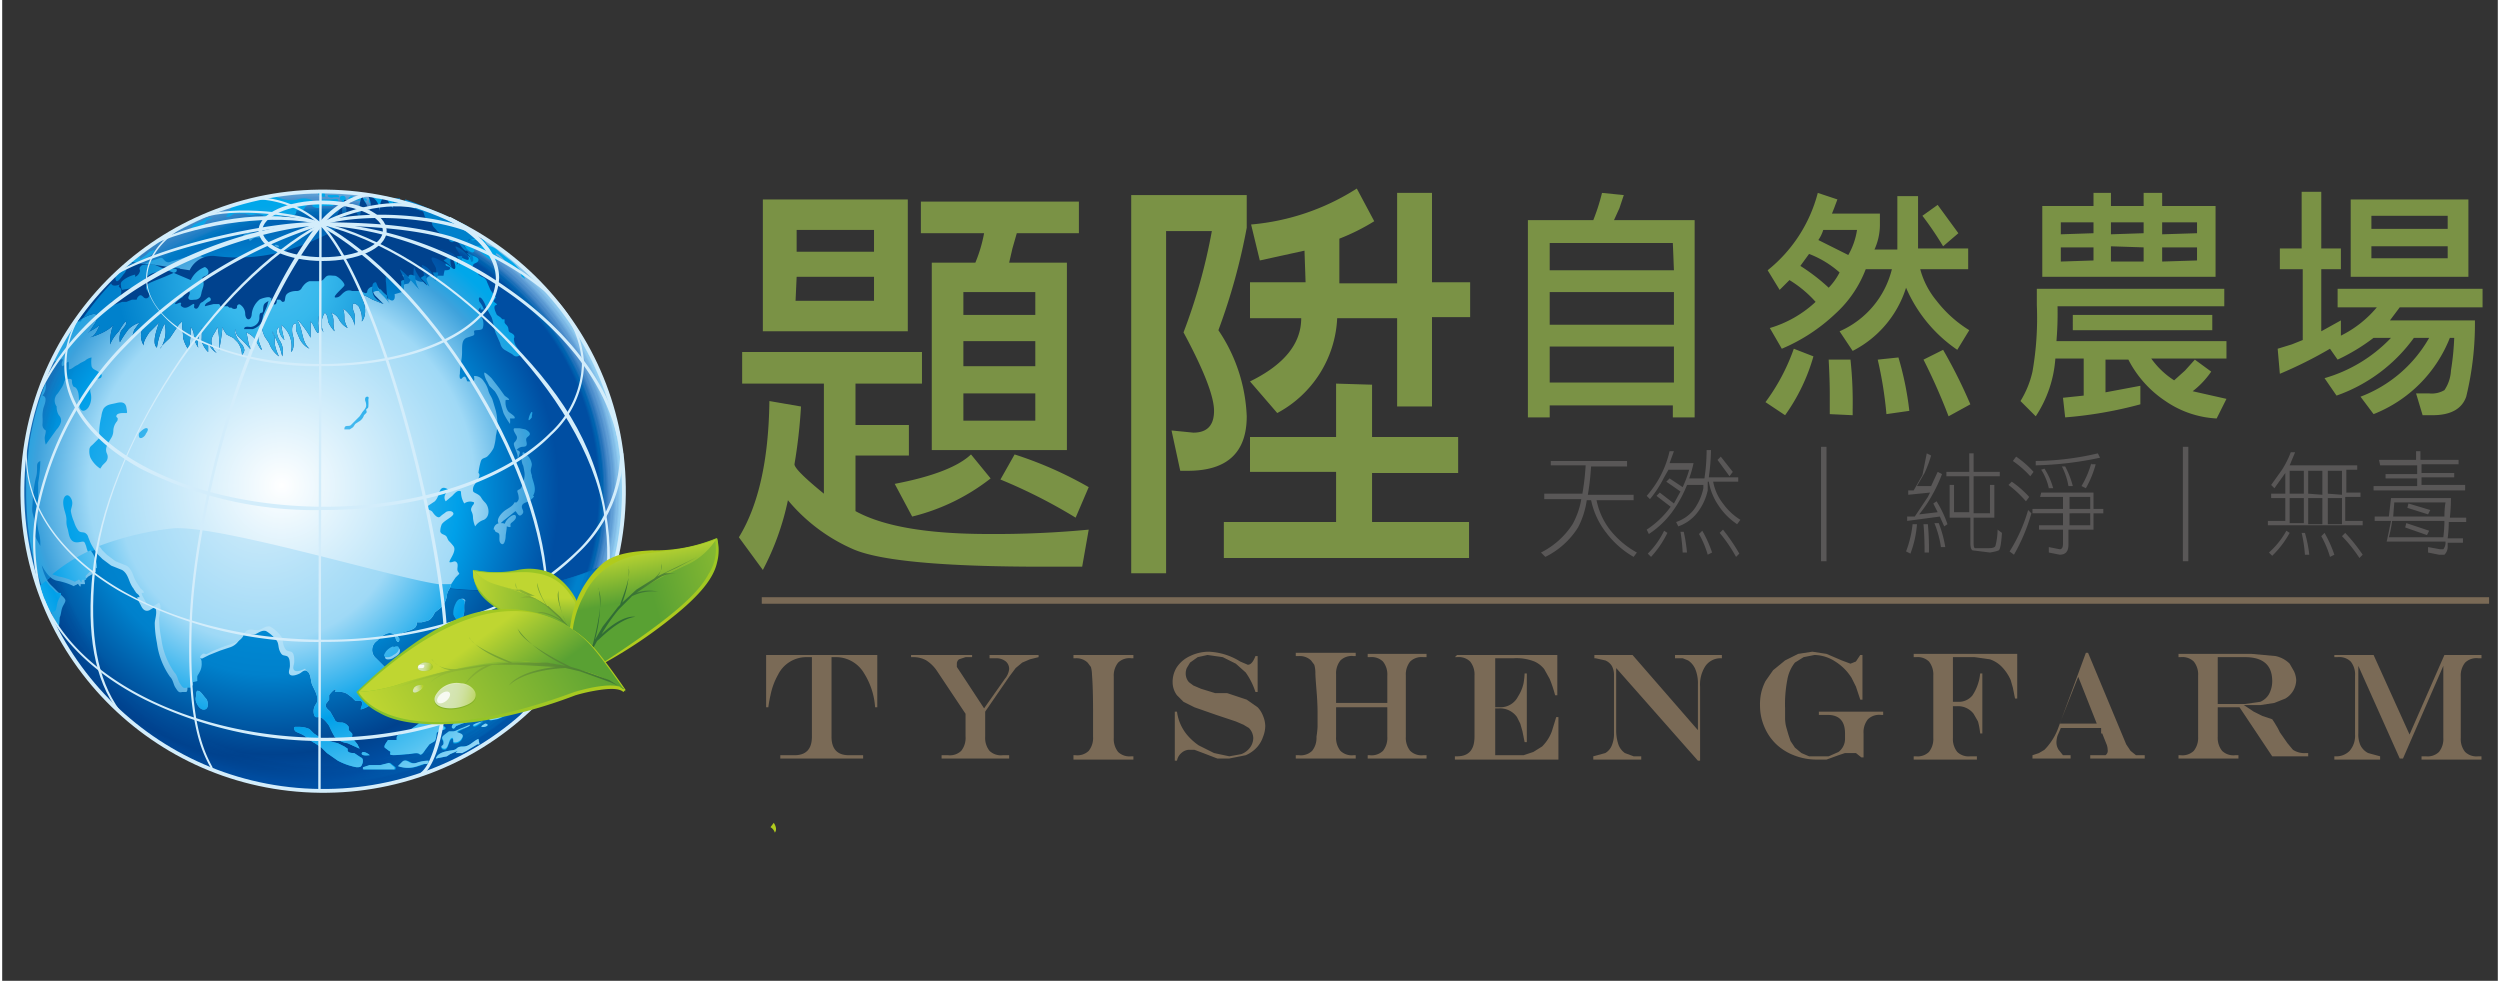 <svg id="圖層_1" data-name="圖層 1" xmlns="http://www.w3.org/2000/svg" xmlns:xlink="http://www.w3.org/1999/xlink" width="80.8mm" height="31.7mm" viewBox="0 0 229 90"><rect x="0" y="0" width="229" height="90" fill="#333333" stroke="none"/><defs><style>.cls-1{fill:url(#linear-gradient);}.cls-2{fill:#7a9245;}.cls-3{fill:#595757;}.cls-4{fill:#7a6a56;}.cls-38,.cls-5{fill:none;}.cls-5{stroke:#7a6a56;stroke-miterlimit:10;stroke-width:0.6px;}.cls-6{fill:url(#radial-gradient);}.cls-7{fill:url(#未命名漸層_185);}.cls-8{fill:url(#未命名漸層_184);}.cls-9{fill:url(#未命名漸層_183);}.cls-10{fill:url(#未命名漸層_182);}.cls-11{fill:url(#未命名漸層_181);}.cls-12{fill:url(#未命名漸層_180);}.cls-13{fill:url(#未命名漸層_179);}.cls-14{fill:url(#未命名漸層_178);}.cls-15{fill:url(#未命名漸層_177);}.cls-16{fill:url(#未命名漸層_176);}.cls-17{fill:url(#未命名漸層_175);}.cls-18{fill:url(#未命名漸層_174);}.cls-19{fill:url(#未命名漸層_173);}.cls-20{fill:url(#未命名漸層_172);}.cls-21{fill:url(#未命名漸層_171);}.cls-22{fill:url(#radial-gradient-2);}.cls-23,.cls-24,.cls-25,.cls-26,.cls-27,.cls-28,.cls-29,.cls-30,.cls-31,.cls-32,.cls-34{fill-rule:evenodd;}.cls-23{fill:url(#radial-gradient-3);}.cls-24{fill:url(#未命名漸層_170);}.cls-25{fill:url(#未命名漸層_169);}.cls-26{fill:url(#未命名漸層_168);}.cls-27{fill:url(#未命名漸層_167);}.cls-28{fill:url(#未命名漸層_166);}.cls-29{fill:url(#未命名漸層_165);}.cls-30{fill:url(#未命名漸層_164);}.cls-31{fill:url(#未命名漸層_163);}.cls-32{fill:url(#radial-gradient-4);}.cls-33{fill:url(#radial-gradient-5);}.cls-34{fill:url(#radial-gradient-6);}.cls-35{fill:#00428e;}.cls-36{fill:url(#radial-gradient-7);}.cls-37{fill:#d3edfb;}.cls-38{stroke:#d3edfb;stroke-width:0.35px;}.cls-39{fill:url(#linear-gradient-2);}.cls-40{fill:url(#linear-gradient-3);}.cls-41{fill:url(#linear-gradient-4);}.cls-42{fill:url(#linear-gradient-5);}.cls-43{fill:url(#linear-gradient-6);}.cls-44{fill:url(#linear-gradient-7);}.cls-45{fill:url(#linear-gradient-8);}.cls-46{fill:url(#linear-gradient-9);}.cls-47{fill:url(#linear-gradient-10);}.cls-48{fill:url(#linear-gradient-11);}.cls-49{fill:url(#linear-gradient-12);}.cls-50{fill:url(#linear-gradient-13);}.cls-51{fill:url(#linear-gradient-14);}.cls-52{fill:url(#linear-gradient-15);}.cls-53{fill:url(#linear-gradient-16);}.cls-54{fill:url(#linear-gradient-17);}.cls-55{fill:url(#linear-gradient-18);}.cls-56{fill:url(#linear-gradient-19);}.cls-57{fill:url(#linear-gradient-20);}.cls-58{fill:url(#linear-gradient-21);}.cls-59{fill:#84b227;}.cls-60,.cls-62,.cls-64{opacity:0.66;}.cls-60{fill:url(#linear-gradient-22);}.cls-61,.cls-63,.cls-65{opacity:0.82;}.cls-61{fill:url(#linear-gradient-23);}.cls-62{fill:url(#linear-gradient-24);}.cls-63{fill:url(#linear-gradient-25);}.cls-64{fill:url(#linear-gradient-26);}.cls-65{fill:url(#linear-gradient-27);}</style><linearGradient id="linear-gradient" x1="29.59" y1="64.51" x2="29.42" y2="60.03" gradientTransform="translate(38.5 15.3) rotate(-2.6)" gradientUnits="userSpaceOnUse"><stop offset="0" stop-color="#82c02e"/><stop offset="0.19" stop-color="#b0cb1d"/></linearGradient><radialGradient id="radial-gradient" cx="179.1" cy="-131.34" r="4.03" gradientTransform="matrix(0, 8.32, -8.29, 0, -1059.46, -1451.31)" gradientUnits="userSpaceOnUse"><stop offset="0" stop-color="#00a0e9"/><stop offset="0.54" stop-color="#004ea2"/><stop offset="1" stop-color="#9fd9f6"/></radialGradient><radialGradient id="未命名漸層_185" cx="179.11" cy="-131.34" r="4.01" gradientTransform="matrix(0, 8.32, -8.29, 0, -1059.46, -1451.31)" gradientUnits="userSpaceOnUse"><stop offset="0" stop-color="#00a3e9"/><stop offset="0.54" stop-color="#0054a6"/><stop offset="0.59" stop-color="#005ead"/><stop offset="0.89" stop-color="#6eabdd"/><stop offset="1" stop-color="#94cff2"/></radialGradient><radialGradient id="未命名漸層_184" cx="179.11" cy="-131.34" r="3.99" gradientTransform="matrix(0, 8.32, -8.29, 0, -1059.46, -1451.31)" gradientUnits="userSpaceOnUse"><stop offset="0" stop-color="#00a5ea"/><stop offset="0.54" stop-color="#005aab"/><stop offset="0.59" stop-color="#0063b1"/><stop offset="0.89" stop-color="#67a4d9"/><stop offset="1" stop-color="#8ac5ec"/></radialGradient><radialGradient id="未命名漸層_183" cx="179.11" cy="-131.34" r="3.97" gradientTransform="matrix(0, 8.32, -8.29, 0, -1059.47, -1451.31)" gradientUnits="userSpaceOnUse"><stop offset="0" stop-color="#00a8eb"/><stop offset="0.54" stop-color="#0060af"/><stop offset="0.59" stop-color="#0068b6"/><stop offset="0.89" stop-color="#5f9dd5"/><stop offset="1" stop-color="#80bbe7"/></radialGradient><radialGradient id="未命名漸層_182" cx="179.12" cy="-131.34" r="3.95" gradientTransform="matrix(0, 8.32, -8.29, 0, -1059.47, -1451.31)" gradientUnits="userSpaceOnUse"><stop offset="0" stop-color="#00abeb"/><stop offset="0.54" stop-color="#0065b4"/><stop offset="0.59" stop-color="#006dba"/><stop offset="0.89" stop-color="#5796d1"/><stop offset="1" stop-color="#75b2e1"/></radialGradient><radialGradient id="未命名漸層_181" cx="179.12" cy="-131.34" r="3.93" gradientTransform="matrix(0, 8.32, -8.29, 0, -1059.47, -1451.3)" gradientUnits="userSpaceOnUse"><stop offset="0" stop-color="#00aeec"/><stop offset="0.54" stop-color="#006bb9"/><stop offset="0.59" stop-color="#0072be"/><stop offset="0.89" stop-color="#4f8fcd"/><stop offset="1" stop-color="#6ba8dc"/></radialGradient><radialGradient id="未命名漸層_180" cx="179.13" cy="-131.34" r="3.91" gradientTransform="matrix(0, 8.32, -8.29, 0, -1059.47, -1451.3)" gradientUnits="userSpaceOnUse"><stop offset="0" stop-color="#00b2ed"/><stop offset="0.54" stop-color="#0071be"/><stop offset="0.59" stop-color="#0077c3"/><stop offset="0.89" stop-color="#4788c8"/><stop offset="1" stop-color="#619fd6"/></radialGradient><radialGradient id="未命名漸層_179" cx="179.13" cy="-131.34" r="3.89" gradientTransform="matrix(0, 8.32, -8.29, 0, -1059.48, -1451.3)" gradientUnits="userSpaceOnUse"><stop offset="0" stop-color="#00b5ee"/><stop offset="0.54" stop-color="#0076c2"/><stop offset="0.59" stop-color="#007cc7"/><stop offset="0.89" stop-color="#3e82c4"/><stop offset="1" stop-color="#5796d1"/></radialGradient><radialGradient id="未命名漸層_178" cx="179.13" cy="-131.34" r="3.87" gradientTransform="matrix(0, 8.32, -8.29, 0, -1059.48, -1451.3)" gradientUnits="userSpaceOnUse"><stop offset="0" stop-color="#00b9ef"/><stop offset="0.54" stop-color="#007cc7"/><stop offset="0.59" stop-color="#0080cb"/><stop offset="0.89" stop-color="#347bc0"/><stop offset="1" stop-color="#4c8dcb"/></radialGradient><radialGradient id="未命名漸層_177" cx="179.14" cy="-131.34" r="3.85" gradientTransform="matrix(0, 8.32, -8.29, 0, -1059.48, -1451.3)" gradientUnits="userSpaceOnUse"><stop offset="0" stop-color="#2cbdf0"/><stop offset="0.54" stop-color="#0081cc"/><stop offset="0.59" stop-color="#0085cf"/><stop offset="0.89" stop-color="#2975bc"/><stop offset="1" stop-color="#4084c5"/></radialGradient><radialGradient id="未命名漸層_176" cx="179.14" cy="-131.34" r="3.83" gradientTransform="matrix(0, 8.32, -8.29, 0, -1059.49, -1451.29)" gradientUnits="userSpaceOnUse"><stop offset="0" stop-color="#47c0f0"/><stop offset="0.54" stop-color="#0086d0"/><stop offset="0.59" stop-color="#0089d3"/><stop offset="0.89" stop-color="#1d6fb8"/><stop offset="1" stop-color="#347bc0"/></radialGradient><radialGradient id="未命名漸層_175" cx="179.14" cy="-131.34" r="3.81" gradientTransform="matrix(0, 8.32, -8.29, 0, -1059.49, -1451.29)" gradientUnits="userSpaceOnUse"><stop offset="0" stop-color="#5ac4f1"/><stop offset="0.54" stop-color="#008bd5"/><stop offset="0.59" stop-color="#008dd7"/><stop offset="0.89" stop-color="#0a69b4"/><stop offset="1" stop-color="#2573bb"/></radialGradient><radialGradient id="未命名漸層_174" cx="179.15" cy="-131.34" r="3.79" gradientTransform="matrix(0, 8.32, -8.29, 0, -1059.49, -1451.29)" gradientUnits="userSpaceOnUse"><stop offset="0" stop-color="#6bc8f2"/><stop offset="0.54" stop-color="#0090d9"/><stop offset="0.59" stop-color="#0091db"/><stop offset="0.89" stop-color="#0063b0"/><stop offset="1" stop-color="#126bb5"/></radialGradient><radialGradient id="未命名漸層_173" cx="179.15" cy="-131.34" r="3.76" gradientTransform="matrix(0, 8.32, -8.29, 0, -1059.49, -1451.29)" gradientUnits="userSpaceOnUse"><stop offset="0" stop-color="#79ccf3"/><stop offset="0.54" stop-color="#0095dd"/><stop offset="0.59" stop-color="#0095de"/><stop offset="0.89" stop-color="#005eac"/><stop offset="1" stop-color="#0063b0"/></radialGradient><radialGradient id="未命名漸層_172" cx="179.16" cy="-131.34" r="3.74" gradientTransform="matrix(0, 8.32, -8.29, 0, -1059.5, -1451.28)" gradientUnits="userSpaceOnUse"><stop offset="0" stop-color="#87d0f4"/><stop offset="0.54" stop-color="#009ae2"/><stop offset="0.59" stop-color="#0099e2"/><stop offset="0.89" stop-color="#0058a9"/><stop offset="1" stop-color="#005cab"/></radialGradient><radialGradient id="未命名漸層_171" cx="179.16" cy="-131.34" r="3.72" gradientTransform="matrix(0, 8.32, -8.29, 0, -1059.5, -1451.28)" gradientUnits="userSpaceOnUse"><stop offset="0" stop-color="#93d5f5"/><stop offset="0.54" stop-color="#009fe6"/><stop offset="0.59" stop-color="#009de6"/><stop offset="0.89" stop-color="#0053a5"/><stop offset="1" stop-color="#0054a6"/></radialGradient><radialGradient id="radial-gradient-2" cx="179.16" cy="-131.34" r="3.7" gradientTransform="matrix(0, 8.32, -8.29, 0, -1059.5, -1451.28)" gradientUnits="userSpaceOnUse"><stop offset="0" stop-color="#9fd9f6"/><stop offset="0.59" stop-color="#00a0e9"/><stop offset="0.89" stop-color="#004ea2"/><stop offset="1" stop-color="#004ea2"/></radialGradient><radialGradient id="radial-gradient-3" cx="16.85" cy="-74.17" r="8.26" gradientTransform="matrix(-3.65, -0.01, -0.01, 3.63, 85.73, 313.56)" gradientUnits="userSpaceOnUse"><stop offset="0" stop-color="#00a0e9"/><stop offset="0.59" stop-color="#004ea2"/><stop offset="0.84" stop-color="#00428e"/><stop offset="0.92" stop-color="#004ea2"/></radialGradient><radialGradient id="未命名漸層_170" cx="16.86" cy="-74.07" r="8.18" gradientTransform="matrix(-3.65, -0.01, -0.01, 3.63, 85.73, 313.56)" gradientUnits="userSpaceOnUse"><stop offset="0" stop-color="#00a0e9"/><stop offset="0.59" stop-color="#0054a6"/><stop offset="0.84" stop-color="#00428e"/><stop offset="0.92" stop-color="#004ea2"/><stop offset="1" stop-color="#0054a6"/></radialGradient><radialGradient id="未命名漸層_169" cx="16.87" cy="-73.97" r="8.1" gradientTransform="matrix(-3.65, -0.01, -0.01, 3.63, 85.73, 313.56)" gradientUnits="userSpaceOnUse"><stop offset="0" stop-color="#00a0e9"/><stop offset="0.59" stop-color="#005aab"/><stop offset="0.84" stop-color="#00428e"/><stop offset="0.92" stop-color="#004ea2"/><stop offset="1" stop-color="#005aab"/></radialGradient><radialGradient id="未命名漸層_168" cx="16.87" cy="-73.88" r="8.03" gradientTransform="matrix(-3.65, -0.01, -0.01, 3.63, 85.73, 313.56)" gradientUnits="userSpaceOnUse"><stop offset="0" stop-color="#00a0e9"/><stop offset="0.59" stop-color="#0060b0"/><stop offset="0.84" stop-color="#00428e"/><stop offset="0.92" stop-color="#004ea2"/><stop offset="1" stop-color="#0060b0"/></radialGradient><radialGradient id="未命名漸層_167" cx="16.88" cy="-73.81" r="7.97" gradientTransform="matrix(-3.65, -0.01, -0.01, 3.63, 85.73, 313.56)" gradientUnits="userSpaceOnUse"><stop offset="0" stop-color="#00a0e9"/><stop offset="0.59" stop-color="#0065b4"/><stop offset="0.84" stop-color="#00428e"/><stop offset="0.92" stop-color="#004ea2"/><stop offset="1" stop-color="#0065b4"/></radialGradient><radialGradient id="未命名漸層_166" cx="16.89" cy="-73.77" r="7.93" gradientTransform="matrix(-3.65, -0.01, -0.01, 3.63, 85.73, 313.56)" gradientUnits="userSpaceOnUse"><stop offset="0" stop-color="#00a0e9"/><stop offset="0.59" stop-color="#006bb9"/><stop offset="0.84" stop-color="#00428e"/><stop offset="0.92" stop-color="#004ea2"/><stop offset="1" stop-color="#006bb9"/></radialGradient><radialGradient id="未命名漸層_165" cx="16.89" cy="-73.78" r="7.92" gradientTransform="matrix(-3.65, -0.01, -0.01, 3.63, 85.73, 313.56)" gradientUnits="userSpaceOnUse"><stop offset="0" stop-color="#00a0e9"/><stop offset="0.59" stop-color="#0071be"/><stop offset="0.84" stop-color="#00428e"/><stop offset="0.92" stop-color="#004ea2"/><stop offset="1" stop-color="#0071be"/></radialGradient><radialGradient id="未命名漸層_164" cx="16.9" cy="-73.84" r="7.94" gradientTransform="matrix(-3.65, -0.01, -0.01, 3.63, 85.73, 313.56)" gradientUnits="userSpaceOnUse"><stop offset="0" stop-color="#00a0e9"/><stop offset="0.59" stop-color="#0076c3"/><stop offset="0.84" stop-color="#00428e"/><stop offset="0.92" stop-color="#004ea2"/><stop offset="1" stop-color="#0076c3"/></radialGradient><radialGradient id="未命名漸層_163" cx="16.91" cy="-73.91" r="7.98" gradientTransform="matrix(-3.65, -0.01, -0.01, 3.63, 85.73, 313.56)" gradientUnits="userSpaceOnUse"><stop offset="0" stop-color="#00a0e9"/><stop offset="0.59" stop-color="#007cc8"/><stop offset="0.84" stop-color="#00428e"/><stop offset="0.92" stop-color="#004ea2"/><stop offset="1" stop-color="#007cc8"/></radialGradient><radialGradient id="radial-gradient-4" cx="16.91" cy="-74.01" r="8.03" gradientTransform="matrix(-3.65, -0.01, -0.01, 3.63, 85.73, 313.56)" gradientUnits="userSpaceOnUse"><stop offset="0" stop-color="#00a0e9"/><stop offset="0.59" stop-color="#0081cc"/><stop offset="0.84" stop-color="#00428e"/><stop offset="0.92" stop-color="#004ea2"/><stop offset="1" stop-color="#0081cc"/></radialGradient><radialGradient id="radial-gradient-5" cx="356.93" cy="-135.14" r="7.07" gradientTransform="translate(-1270 535.1) scale(3.63)" gradientUnits="userSpaceOnUse"><stop offset="0" stop-color="#fff"/><stop offset="0.69" stop-color="#9fd9f6"/><stop offset="0.88" stop-color="#3ea2dc"/><stop offset="1" stop-color="#00a7ea"/></radialGradient><radialGradient id="radial-gradient-6" cx="356.44" cy="-134.76" r="8.34" gradientTransform="translate(-1270 535.1) scale(3.63)" gradientUnits="userSpaceOnUse"><stop offset="0" stop-color="#d3edfb"/><stop offset="0.43" stop-color="#9fd9f6"/><stop offset="0.69" stop-color="#00a0e9"/><stop offset="0.88" stop-color="#54c3f1"/><stop offset="1" stop-color="#9fd9f6"/></radialGradient><radialGradient id="radial-gradient-7" cx="356.66" cy="-190.6" r="3.91" gradientTransform="translate(-1270 766.4) scale(3.63 3.89)" gradientUnits="userSpaceOnUse"><stop offset="0.01" stop-color="#4cc0f0"/><stop offset="0.35" stop-color="#36b8ec"/><stop offset="1" stop-color="#0081cc"/></radialGradient><linearGradient id="linear-gradient-2" x1="1917.63" y1="-495.55" x2="1927.42" y2="-499.79" gradientTransform="translate(-1872.1 -450.2) rotate(29.3)" gradientUnits="userSpaceOnUse"><stop offset="0" stop-color="#bfd631"/><stop offset="1" stop-color="#59a133"/></linearGradient><linearGradient id="linear-gradient-3" x1="1917.5" y1="-495.66" x2="1927.43" y2="-499.96" gradientTransform="translate(-1872.1 -450.2) rotate(29.3)" gradientUnits="userSpaceOnUse"><stop offset="0" stop-color="#82c02e"/><stop offset="1" stop-color="#b0cb1d"/></linearGradient><linearGradient id="linear-gradient-4" x1="1917.71" y1="-495.37" x2="1927.5" y2="-499.61" xlink:href="#linear-gradient-2"/><linearGradient id="linear-gradient-5" x1="1921.67" y1="-499.25" x2="1923.17" y2="-496.53" xlink:href="#linear-gradient-2"/><linearGradient id="linear-gradient-6" x1="1918.17" y1="-498.52" x2="1929.31" y2="-498.52" gradientTransform="translate(-1872.1 -450.2) rotate(29.3)" gradientUnits="userSpaceOnUse"><stop offset="0" stop-color="#aecf32"/><stop offset="1" stop-color="#316d35"/></linearGradient><linearGradient id="linear-gradient-7" x1="1919.68" y1="-498.07" x2="1919.68" y2="-498.07" xlink:href="#linear-gradient-6"/><linearGradient id="linear-gradient-8" x1="1919.68" y1="-498.13" x2="1919.8" y2="-498.13" xlink:href="#linear-gradient-6"/><linearGradient id="linear-gradient-9" x1="1736.01" y1="-347.75" x2="1750.52" y2="-354.04" gradientTransform="matrix(-0.77, 0.63, 0.63, 0.77, 1630.29, -776.65)" xlink:href="#linear-gradient-2"/><linearGradient id="linear-gradient-10" x1="1735.81" y1="-347.92" x2="1750.53" y2="-354.3" gradientTransform="matrix(-0.77, 0.63, 0.63, 0.77, 1630.29, -776.65)" xlink:href="#linear-gradient-3"/><linearGradient id="linear-gradient-11" x1="1736.12" y1="-347.49" x2="1750.63" y2="-353.78" gradientTransform="matrix(-0.77, 0.63, 0.63, 0.77, 1630.29, -776.65)" xlink:href="#linear-gradient-2"/><linearGradient id="linear-gradient-12" x1="1742" y1="-353.25" x2="1744.21" y2="-349.2" gradientTransform="matrix(-0.77, 0.63, 0.63, 0.77, 1630.29, -776.65)" xlink:href="#linear-gradient-2"/><linearGradient id="linear-gradient-13" x1="1736.81" y1="-352.15" x2="1753.32" y2="-352.15" gradientTransform="matrix(-0.77, 0.63, 0.63, 0.77, 1630.29, -776.65)" xlink:href="#linear-gradient-6"/><linearGradient id="linear-gradient-14" x1="1739.05" y1="-351.58" x2="1739.21" y2="-351.58" gradientTransform="matrix(-0.77, 0.63, 0.63, 0.77, 1630.29, -776.65)" xlink:href="#linear-gradient-6"/><linearGradient id="linear-gradient-15" x1="362.91" y1="75.97" x2="382.2" y2="67.61" gradientTransform="translate(-334.2 42.1) rotate(-7.8)" xlink:href="#linear-gradient-2"/><linearGradient id="linear-gradient-16" x1="362.69" y1="75.84" x2="382.26" y2="67.36" gradientTransform="translate(-334.2 42.1) rotate(-7.8)" xlink:href="#linear-gradient-3"/><linearGradient id="linear-gradient-17" x1="363.08" y1="76.36" x2="382.37" y2="68" gradientTransform="translate(-334.2 42.1) rotate(-7.8)" xlink:href="#linear-gradient-2"/><linearGradient id="linear-gradient-18" x1="370.77" y1="68.49" x2="373.78" y2="73.98" gradientTransform="translate(-334.2 42.1) rotate(-7.8)" xlink:href="#linear-gradient-2"/><linearGradient id="linear-gradient-19" x1="363.82" y1="70.36" x2="385.95" y2="70.36" gradientTransform="translate(-334.2 42.1) rotate(-7.8)" xlink:href="#linear-gradient-6"/><linearGradient id="linear-gradient-20" x1="366.87" y1="70.8" x2="366.88" y2="70.8" gradientTransform="translate(-334.2 42.1) rotate(-7.8)" xlink:href="#linear-gradient-6"/><linearGradient id="linear-gradient-21" x1="366.88" y1="70.69" x2="367.1" y2="70.69" gradientTransform="translate(-334.2 42.1) rotate(-7.8)" xlink:href="#linear-gradient-6"/><linearGradient id="linear-gradient-22" x1="189.17" y1="166.47" x2="192.73" y2="166.47" gradientTransform="matrix(0.97, 0.25, -0.25, 0.97, -101.25, -145.36)" gradientUnits="userSpaceOnUse"><stop offset="0" stop-color="#fff"/><stop offset="0.18" stop-color="#fefefc"/><stop offset="0.32" stop-color="#fbfcf2"/><stop offset="0.45" stop-color="#f6f9e1"/><stop offset="0.57" stop-color="#eef4c9"/><stop offset="0.69" stop-color="#e5eeaa"/><stop offset="0.81" stop-color="#d9e684"/><stop offset="0.92" stop-color="#cbde58"/><stop offset="1" stop-color="#bfd631"/></linearGradient><linearGradient id="linear-gradient-23" x1="-1417.41" y1="-614.67" x2="-1416.32" y2="-614.67" gradientTransform="matrix(1.36, 0, 0, 1, 1969.71, 679.36)" gradientUnits="userSpaceOnUse"><stop offset="0" stop-color="#fff"/><stop offset="0.24" stop-color="#fefefc"/><stop offset="0.43" stop-color="#fbfcf2"/><stop offset="0.6" stop-color="#f6f9e1"/><stop offset="0.77" stop-color="#f0f4c9"/><stop offset="0.93" stop-color="#e7eeaa"/><stop offset="1" stop-color="#e2ea99"/></linearGradient><linearGradient id="linear-gradient-24" x1="866.11" y1="-326.64" x2="867.42" y2="-326.64" gradientTransform="translate(-880.7 173.1) rotate(13.7)" xlink:href="#linear-gradient-22"/><linearGradient id="linear-gradient-25" x1="-831.55" y1="-970.59" x2="-831.17" y2="-970.59" gradientTransform="matrix(1.04, -0.88, 0.95, 1.12, 1824.47, 411.35)" xlink:href="#linear-gradient-23"/><linearGradient id="linear-gradient-26" x1="-43.66" y1="-99.95" x2="-42.73" y2="-99.95" gradientTransform="translate(99.9 152.8) rotate(-11.2)" xlink:href="#linear-gradient-22"/><linearGradient id="linear-gradient-27" x1="-1357.68" y1="-1382.14" x2="-1357.41" y2="-1382.14" gradientTransform="matrix(0.57, -1.24, 1.33, 0.61, 2652.9, -771.75)" xlink:href="#linear-gradient-23"/></defs><title>logo</title><path class="cls-1" d="M70.5,75.9a.9.9,0,0,1,.4.5s.3-.3-.1-.9"/><path class="cls-2" d="M99.1,52H95.5q-13.7,0-17.4-1.6a16.2,16.2,0,0,1-6-4.5,24.4,24.4,0,0,1-2.3,6.4l-2.2-3q2.7-4.4,2.8-12.5l2.9.5a48.7,48.7,0,0,1-.6,5.3q0,.5,2.7,2.7V35.2H67.9V32.3H84.4v2.9H78.3V39h4.9v2.8H78.3v5.1q3.8,2.1,12.2,2.1a91.4,91.4,0,0,0,9.2-.4ZM69.8,30.4V18.3H83.1V30.4ZM80,21.1H72.9v2H80Zm-7.2,6.5H80V25.4H72.9ZM90.7,43.9a19,19,0,0,1-7.2,3.5l-1.6-3q5.2-1,7-2.7ZM85.3,24.1h4a13.3,13.3,0,0,0,.8-2.7H84.3V18.5H98.8v2.9H93.1l-.4,1.4-.3,1.3h5.3V41.3H85.3Zm9.5,2.7H88.2v2.1h6.6Zm-6.6,6.8h6.6V31.3H88.2Zm0,5h6.6V36.1H88.2Zm10.3,8.9A48.8,48.8,0,0,0,91.6,44l1.3-2.3a35.4,35.4,0,0,1,6.8,3Z"/><path class="cls-2" d="M114.2,20.9a56.4,56.4,0,0,1-2.6,9.4,15.1,15.1,0,0,1,2.6,7.9q0,5-5.4,5h-.7l-.8-3.7,2,.2q1.9,0,1.9-2t-2.8-7.2a52.2,52.2,0,0,0,2.6-9.3h-4.2V52.6h-3.2V17.9h10.6Zm11.5,14.4v4.8h7.9v3.3h-7.9v4.5h8.9v3.3H112.1V47.9h10.3V43.3h-7.9V40.1h7.9V35.2Zm-6.2-12.3-4.1.9-.8-3.3a21.4,21.4,0,0,0,9.7-3.3l1.6,3a19.2,19.2,0,0,1-3.2,1.6v4.1h5.3V17.7h3.2v8.2h3.5v3.2h-3.5v8.2h-3.2V29.2h-5.5a10.4,10.4,0,0,1-5.5,8.7l-2.5-2.9q4.7-2.3,4.7-5.8h-4.7V25.9h5.1Z"/><path class="cls-3" d="M142.1,42.3h7v.5h-3.3q-.1,1.5-.3,2.6h4.2v.5h-3.4a6.5,6.5,0,0,0,1.3,2.8,8.1,8.1,0,0,0,2.4,2l-.3.4a8.4,8.4,0,0,1-2.5-2.2,7.2,7.2,0,0,1-1.4-3h-.4a7.7,7.7,0,0,1-.8,2.5,7.4,7.4,0,0,1-3,2.7l-.4-.4a7.4,7.4,0,0,0,2.9-2.6,7.3,7.3,0,0,0,.8-2.3h-3.4v-.5H145a23.1,23.1,0,0,0,.3-2.6h-3.2Z"/><path class="cls-3" d="M153,41.4h.4l-.4,1.1h2.2a10.6,10.6,0,0,1-.4,1.4h1.4a17.9,17.9,0,0,0,.2-2.6h.4a19.8,19.8,0,0,1-.2,2.5h2.7v.4h-2.3a4.6,4.6,0,0,0,.9,2,5.6,5.6,0,0,0,1.6,1.5l-.3.4a6,6,0,0,1-1.7-1.7,5.5,5.5,0,0,1-.9-2.2h-.1V45a5.1,5.1,0,0,1-1,2.1,3.8,3.8,0,0,1-1.7,1.2l-.2-.4a3.5,3.5,0,0,0,1.6-1.1,5,5,0,0,0,.9-2v-.3h-1.5a11.1,11.1,0,0,1-1.1,2.1,8.3,8.3,0,0,1-2.4,2.4l-.2-.4a8.4,8.4,0,0,0,2.2-2.1l-1.3-1,.3-.3,1.3,1,.6-1.1-1.3-.9.3-.3,1.2.8a10,10,0,0,0,.6-1.6h-1.9l-.4.7a10.5,10.5,0,0,1-1.3,2l-.3-.3a9.2,9.2,0,0,0,1.3-1.9A9.3,9.3,0,0,0,153,41.4Zm-.5,7.3.3.2a9.2,9.2,0,0,1-1.5,2.2l-.3-.3A7.6,7.6,0,0,0,152.5,48.7Zm1.8.1a15,15,0,0,1,.3,1.9h-.4a15.9,15.9,0,0,0-.2-1.9Zm1.7-.1a10.7,10.7,0,0,1,.9,2l-.4.2a8.6,8.6,0,0,0-.8-1.9Zm1.7-6.8,1.1,1.4-.3.4-1.1-1.5Zm.2,6.7a17.2,17.2,0,0,1,1.5,2.2l-.3.3a13.9,13.9,0,0,0-1.5-2.2Z"/><path class="cls-3" d="M167.4,51.5h-.5V41h.5Z"/><path class="cls-3" d="M175.3,48.1h.4a9.5,9.5,0,0,1-.6,2.7l-.4-.2A9.9,9.9,0,0,0,175.3,48.1Zm1.3-6.5.4.2a11.6,11.6,0,0,1-.6,1.6l-.7,1.2h1.3l.6-1.3.4.2a13.7,13.7,0,0,1-1,2.1,11.3,11.3,0,0,1-1.1,1.6l1.7-.2-.4-.8.3-.2a10.1,10.1,0,0,1,1,2.1l-.3.2-.4-.9-3,.4v-.4h.7l1.2-1.8.2-.4-2,.2v-.4h.5l.8-1.4Zm.1,6.5a23.1,23.1,0,0,1,.1,2.6h-.4q0-1.5-.1-2.6Zm1-.1a11,11,0,0,1,.6,2.2h-.4a9.3,9.3,0,0,0-.6-2.2Zm.7-4.7h2.1V41.6h.4v1.7h2.4v.4h-2.4v3.4h1.5V44.5h.4v3h-1.9v2.4q0,.3.1.4h1.3q.5,0,.6-.2a6.3,6.3,0,0,0,.2-1.5l.4.3q-.1,1.5-.3,1.6t-.8.2l-1.6-.2q-.2-.1-.2-.7V47.5h-1.9v-3h.4v2.5h1.4V43.7h-2.1Z"/><path class="cls-3" d="M184.4,44.2a9.2,9.2,0,0,1,1.6,1.4l-.3.4a10.2,10.2,0,0,0-1.6-1.5Zm1.5,2.6.3.3a16.8,16.8,0,0,1-1.6,3.8l-.4-.3A14.6,14.6,0,0,0,185.9,46.8Zm-1.1-4.9a8.9,8.9,0,0,1,1.6,1.4l-.3.4a9.3,9.3,0,0,0-1.6-1.4Zm2.3,3.3h4.8v1.5h.9v.4h-.9v1.5h-2.3V50q0,.9-.8.9l-1-.2v-.5l1,.2q.3,0,.3-.5V48.6h-2.2v-.4h2.2V47.1h-2.8v-.4h2.8V45.6h-2.1Zm5.2-3.6.2.4a31.2,31.2,0,0,1-5.9.7v-.4A25.9,25.9,0,0,0,192.3,41.6Zm-4.9,1.4a6.5,6.5,0,0,1,.8,1.8h-.4a5.1,5.1,0,0,0-.7-1.7Zm1.9-.2a8,8,0,0,1,.7,1.8h-.4a6.3,6.3,0,0,0-.6-1.8Zm.4,2.8v1.1h1.9V45.6Zm0,1.5v1.1h1.9V47.1Zm2-4.5h.4a9.3,9.3,0,0,1-.9,2.2l-.4-.2A8.8,8.8,0,0,0,191.7,42.5Z"/><path class="cls-3" d="M200.6,51.5h-.5V41h.5Z"/><path class="cls-3" d="M210,41.5h.4l-.5,1.2h6.2v.4h-1v2.1h1.3v.4H215v2.2h1.6v.4h-8.7v-.4h1.6V45.7h-1.3v-.4h1.3V43.4l-1,1.4-.3-.3,1-1.4A8.6,8.6,0,0,0,210,41.5Zm-.4,7.2.3.2a9,9,0,0,1-1.6,2.1l-.3-.3A7.6,7.6,0,0,0,209.6,48.7Zm1.6-3.4V43.2h-1.3v2.1Zm-1.3,2.7h1.3V45.7h-1.3Zm1.4.9a11.5,11.5,0,0,1,.4,2h-.4a12.8,12.8,0,0,0-.3-2Zm1.6-3.5V43.2h-1.3v2.1Zm-1.3,2.7h1.3V45.7h-1.3Zm1.5.8a11.1,11.1,0,0,1,.9,2l-.4.2a8.9,8.9,0,0,0-.8-1.9Zm1.6-3.5V43.2h-1.3v2.1Zm-1.3,2.7h1.3V45.7h-1.3Zm1.6.8a15.8,15.8,0,0,1,1.6,2l-.3.3a13,13,0,0,0-1.6-2Z"/><path class="cls-3" d="M219.2,45.7h5.5q0,.9-.1,1.8h1.5v.4h-1.6q0,.7-.1,1.5h1.4v.4h-1.4v.4a1,1,0,0,1-.3.7h-.5l-1-.2v-.5l1.1.2h.3a1,1,0,0,0,.2-.5v-.2h-5.4q.2-.9.4-1.9h-1.5v-.4H219Q219.1,46.6,219.2,45.7Zm-1.1-3.5h3.4v-.8h.4v.8h3.5v.4H222v.8H225v.4H222v.7h4V45h-8.4v-.4h4v-.7h-2.9v-.4h2.9v-.8h-3.4Zm5.9,7.1q.1-.8.1-1.5h-4.8q-.1.8-.3,1.5Zm-4.6-1.9h4.7q0-.7.1-1.3h-4.7Zm1.2.6,2.1.7-.2.4-2-.7Zm.2-1.8,2,.6-.2.4-1.9-.6Z"/><path class="cls-2" d="M147.9,20.2h7.4V38.3h-2V37.2H142v1.1h-2V20.2h6a18.9,18.9,0,0,0,.8-2.5l2,.2-.4,1.2Zm5.4,2.1H142v2.5h11.4ZM142,29.8h11.4v-3H142Zm0,5.3h11.4V31.8H142Z"/><path class="cls-2" d="M166.2,32.7a17.4,17.4,0,0,1-2.6,5.4l-1.8-1.2a18.5,18.5,0,0,0,2.6-4.9Zm8.5-6.3a9.8,9.8,0,0,1-4.9,5.8l-1.2-1.8a8.4,8.4,0,0,0,4.8-5.7H171a10.6,10.6,0,0,1-2.8,4.1,16.4,16.4,0,0,1-4.9,3.2l-1.1-1.9a10.5,10.5,0,0,0,4.2-2.4,10.6,10.6,0,0,0-2.4-2l-.5.5-.4.4-1.1-1.8a13.4,13.4,0,0,0,4.6-7.1l1.8.6-.3.8-.2.5h4.4v1.1a5.5,5.5,0,0,1-.5,2.2h2.1V18h1.9v4.8h4.6v1.9H176a7.6,7.6,0,0,0,1.5,2.9,11.2,11.2,0,0,0,3,2.7l-1.1,1.8A13.2,13.2,0,0,1,174.7,26.4Zm-9.7-2a17.8,17.8,0,0,1,2.6,2,5.8,5.8,0,0,0,1-1.4,9.1,9.1,0,0,0-2.8-1.7Zm1.6-2.4,2.8,1.4a6.6,6.6,0,0,0,.8-2.3h-3.1A3.4,3.4,0,0,1,166.6,22.1ZM167.7,38q0-.7,0-1.9t-.1-3.1h2a36.8,36.8,0,0,1,.2,4.6v.5Zm5.2,0a36,36,0,0,0-.8-5l1.9-.2a28.2,28.2,0,0,1,1,4.9Zm5.2-15.4a29.7,29.7,0,0,0-1.9-2.8l1.4-1,1.9,2.6Zm.5,15.6a54.7,54.7,0,0,0-2.3-5.2l1.8-.9a47,47,0,0,1,2.5,5Z"/><path class="cls-2" d="M188.6,28.1a30.6,30.6,0,0,1-.1,3.2h15.6v1.6h-6.9a7.6,7.6,0,0,0,2.1,2l1-.9.9-1,1.5,1.1a8,8,0,0,1-1.7,1.8l3.1.7-.9,1.8a9.1,9.1,0,0,1-4.7-1.6,10.1,10.1,0,0,1-3.4-3.8H193V36l3.2-.6v1.7a37.7,37.7,0,0,1-6.9,1.2l-.2-1.8,1.9-.2V32.9h-2.6a11,11,0,0,1-1.8,5.3l-1.4-1.4a8.8,8.8,0,0,0,1.1-2.7,28.4,28.4,0,0,0,.4-6.1V26.5h17.2v1.6Zm14.5-9.2v6.5H187.2V18.9h4.7V17.7h1.6v1.2h3V17.7h1.7v1.2Zm-11.2,2.5V20.4h-3v1.1Zm0,2.5V22.7h-3V24Zm-1.9,5h12.8v1.4H190Zm6.5-7.5V20.4h-3v1.1Zm-3,1.2V24h3V22.7Zm7.9-1.2V20.4h-3.2v1.1Zm0,2.5V22.7h-3.2V24Z"/><path class="cls-2" d="M209,34.3l-.2-2.3,1.3-.4,1-.4V24.7h-2.1V22.8H211V17.6h1.8v5.2h1.8v1.9h-1.8v5.7l1.8-1v1.4a10.2,10.2,0,0,0,3.3-2.6h-3.6V26.5h13.3v1.7h-7.6l-.9,1.2h7.8a28.4,28.4,0,0,1-.8,7q-.6,1.7-3.1,1.7h-.9l-.6-2h1.2a2.3,2.3,0,0,0,1.4-.3,3.5,3.5,0,0,0,.6-1.8,24.7,24.7,0,0,0,.3-3h-.4a12.4,12.4,0,0,1-7,7l-1.2-1.6a12.2,12.2,0,0,0,6.3-5.4h-1.4a14.8,14.8,0,0,1-7.1,5.3l-1.1-1.6a13.6,13.6,0,0,0,6.1-3.7h-1.6a17.9,17.9,0,0,1-3.3,2l-.7-1A38.9,38.9,0,0,1,209,34.3Zm17.3-8.9H215.5V18.3h10.8Zm-1.9-5.6h-7v1.2h7Zm-7,3.9h7V22.6h-7Z"/><path class="cls-4" d="M70.1,60.1H80.3v4.8h-.2a6.7,6.7,0,0,0-1-3.1,3,3,0,0,0-2.5-1.5h-.5v7.3q0,1.7,1.6,1.7H79v.3H71.4v-.3h1.3q1.6,0,1.6-1.7V60.3h-.6a2.9,2.9,0,0,0-2.5,1.6,6.3,6.3,0,0,0-.7,1.9q-.1.4-.2,1.1h-.2Z"/><path class="cls-4" d="M83.4,60.1H89v.2h-.6l-.6.2a.5.5,0,0,0-.2.4v.3l.4.6L90.1,65,92,62.3a1.7,1.7,0,0,0,.4-.9.9.9,0,0,0-.3-.7,1.4,1.4,0,0,0-.9-.3h-.6v-.3h4.5v.2l-.8.2-.7.3-.6.5-.6.8-2.2,3.2v2.3a1.9,1.9,0,0,0,.4,1.3,1.5,1.5,0,0,0,1.2.4h.6v.3H86.2v-.3h.6a1.5,1.5,0,0,0,1.2-.4,1.9,1.9,0,0,0,.4-1.3V65.5l-2.6-3.9a3.4,3.4,0,0,0-1-1,2.4,2.4,0,0,0-1.2-.3h-.2Z"/><path class="cls-4" d="M98.3,69.3h.2a1.5,1.5,0,0,0,1.2-.4,1.9,1.9,0,0,0,.4-1.3v-.7q0-.3,0-.6t0-.9q0-2.3-.1-3.5a2.7,2.7,0,0,0-.1-.7l-.3-.4a1.5,1.5,0,0,0-1.1-.4h-.2v-.3h5.5v.3h-.2a1.5,1.5,0,0,0-1.2.4,1.9,1.9,0,0,0-.4,1.3v5.6a1.9,1.9,0,0,0,.4,1.3,1.5,1.5,0,0,0,1.2.4h.2v.3H98.3Z"/><path class="cls-4" d="M115,60.2h.2v3.3H115a6.5,6.5,0,0,0-.9-1.8l-.9-.8-1.2-.6-1.4-.2-.9.2-.7.5-.3.5a1.3,1.3,0,0,0-.1.5,1.2,1.2,0,0,0,.3.8l.4.3.7.3,1.3.4h1.1l1.8.6,1,.7a2.3,2.3,0,0,1,.5.8,2.5,2.5,0,0,1,.2.9,2.7,2.7,0,0,1-.2,1,2.7,2.7,0,0,1-.5.9,2.9,2.9,0,0,1-1.1.8l-1.5.3h-1.1l-1.3-.5-.8-.3h-.5a1.1,1.1,0,0,0-.7.3,1.2,1.2,0,0,0-.4.7h-.2V65.3h.2a4.2,4.2,0,0,0,.9,2.1,5.3,5.3,0,0,0,1.1,1l1.4.7,1.4.3,1.1-.2a1.8,1.8,0,0,0,.8-.6,1.5,1.5,0,0,0,.3-.9,1.4,1.4,0,0,0-.4-.9l-.5-.3-.7-.3-1.2-.4-.6-.2-2-.7-1-.5-.6-.6a2,2,0,0,1-.4-1.2,2.5,2.5,0,0,1,.4-1.4,2.9,2.9,0,0,1,1.2-1,4,4,0,0,1,1.7-.4,5.9,5.9,0,0,1,2.9.9l.7.3Q114.7,61,115,60.2Z"/><path class="cls-4" d="M118.7,69.3h.3a1.5,1.5,0,0,0,1.2-.4,1.9,1.9,0,0,0,.4-1.3,8.1,8.1,0,0,0,.1-.9q0-.4,0-1.3t-.1-2.1-.1-1.5a2.8,2.8,0,0,0-.1-.8l-.3-.4a1.5,1.5,0,0,0-1.1-.4h-.3v-.3h5.5v.3H124a1.5,1.5,0,0,0-1.2.4,1.9,1.9,0,0,0-.4,1.3v2.6h4.7V62a1.9,1.9,0,0,0-.4-1.3,1.5,1.5,0,0,0-1.2-.4h-.2v-.3h5.4v.3h-.3a1.5,1.5,0,0,0-1.2.4,1.9,1.9,0,0,0-.4,1.3v5.6a1.9,1.9,0,0,0,.4,1.3,1.5,1.5,0,0,0,1.2.4h.3v.3h-5.4v-.3h.2a1.5,1.5,0,0,0,1.2-.4,1.9,1.9,0,0,0,.4-1.3V64.9h-4.7v2.7a1.9,1.9,0,0,0,.4,1.3,1.5,1.5,0,0,0,1.2.4h.2v.3h-5.5Z"/><path class="cls-4" d="M133.5,60.1h9.2v3.7h-.2a11.8,11.8,0,0,0-.5-1.5l-.5-.9a2.4,2.4,0,0,0-.9-.7,4.5,4.5,0,0,0-1.9-.3h-1.7v4.5h.5a1.8,1.8,0,0,0,1.6-1,3.7,3.7,0,0,0,.5-1.2,6.7,6.7,0,0,0,.1-.9h.2v6.3h-.2l-.2-1-.2-.7-.3-.6a1.9,1.9,0,0,0-1.6-.8h-.4v4.3h2.6l.9-.3.8-.5a3.8,3.8,0,0,0,.9-1.4l.4-1.3h.2v3.9h-9.5v-.3h.2q1.6,0,1.6-1.8V62a1.9,1.9,0,0,0-.4-1.3,1.5,1.5,0,0,0-1.2-.4h-.2Z"/><path class="cls-4" d="M146.1,60.1h3.5l6,6.9V62.8a3.4,3.4,0,0,0-.2-1.3,1.8,1.8,0,0,0-.7-.9l-.5-.2h-.7v-.3h4.3v.3h-.1a1.7,1.7,0,0,0-1.4.7,3.1,3.1,0,0,0-.5,1.9v6.8h-.2l-7.5-8.5v5.7a4,4,0,0,0,.2,1.3,1.6,1.6,0,0,0,.6.8l.8.3h.7v.3H146v-.3l1.1-.3a1.4,1.4,0,0,0,.6-.7,2.7,2.7,0,0,0,.2-1.1V61.9a1.7,1.7,0,0,0-.2-.8,1.3,1.3,0,0,0-.6-.5l-.9-.2h-.1Z"/><path class="cls-4" d="M170.5,60.1h.2v4.1h-.2l-.4-1.2-.4-.8a4.7,4.7,0,0,0-1.5-1.5,3.6,3.6,0,0,0-1.9-.6l-1,.2-.8.5a3.5,3.5,0,0,0-.7,1.6,11.7,11.7,0,0,0-.2,2.6q0,.5,0,.9t.1.8l.2.7.2.6.4.6.6.5.7.3h1.8l.9-.4a1.5,1.5,0,0,0,.6-1.2v-.5q0-1.7-1.6-1.7h-.8v-.3h5.9v.3h-.2a1.5,1.5,0,0,0-1.2.4,1.9,1.9,0,0,0-.4,1.3v2.2h-.2l-.5-.4h-1l-.6.2-1.1.4h-1a5.7,5.7,0,0,1-2-.4,4.9,4.9,0,0,1-1.6-1,4.7,4.7,0,0,1-1.1-1.6,4.9,4.9,0,0,1-.4-1.9,5.2,5.2,0,0,1,.1-1.2,4.9,4.9,0,0,1,.4-1.1l.7-1,1.1-.9,1.2-.6,1.3-.2,1.3.2,1.4.6.8.3.5-.2Z"/><path class="cls-4" d="M179,60.3v4.1h.5a1.6,1.6,0,0,0,1.3-.6,4.4,4.4,0,0,0,.7-2h.2v5.5h-.2a6.3,6.3,0,0,0-.2-1.1l-.4-.7a1.8,1.8,0,0,0-1.5-.7H179v2.9a1.9,1.9,0,0,0,.4,1.3,1.5,1.5,0,0,0,1.2.4h.6v.3h-5.8v-.3h.2a1.5,1.5,0,0,0,1.2-.4,1.9,1.9,0,0,0,.4-1.3V62a1.9,1.9,0,0,0-.4-1.3,1.5,1.5,0,0,0-1.2-.4h-.2v-.3h9.5v4.1h-.2l-.2-1-.2-.7a4.2,4.2,0,0,0-.8-1.2,2.8,2.8,0,0,0-1.1-.7l-1.4-.2Z"/><path class="cls-4" d="M191.2,59.9h.2l3.5,8.4.4.6.5.4h.8v.3h-5v-.3H193a.5.5,0,0,0,.2-.5,1.5,1.5,0,0,0-.1-.5l-.4-1h-.1v-.5h-3.7l-.3.7a2.1,2.1,0,0,0-.1.7,1.3,1.3,0,0,0,.2.6l.4.5h.7v.3h-3.5v-.3l.6-.2.5-.3a5.6,5.6,0,0,0,1.3-2.1Zm-.7,2.2-1.7,4.3h3.4Z"/><path class="cls-4" d="M205.3,64.9h-2v2.7a1.9,1.9,0,0,0,.4,1.3,1.5,1.5,0,0,0,1.2.4h.3v.3h-5.5v-.3h.2a1.5,1.5,0,0,0,1.2-.4,1.9,1.9,0,0,0,.4-1.3V62a1.9,1.9,0,0,0-.4-1.3,1.5,1.5,0,0,0-1.2-.4h-.2v-.3h6.7l2.2.2a2.6,2.6,0,0,1,1.3.7l.4.7a2.2,2.2,0,0,1,.2.8,2,2,0,0,1-1,1.7l-1,.4-1.3.2h-1.5l.9.6.8.4.9.3.2.3.3.5.2.4.7,1,.5.6a1.9,1.9,0,0,0,1.2.3h.2v.3h-3.3Zm-2-.3h2.5l1.4-.2a1.7,1.7,0,0,0,.8-.7,2.5,2.5,0,0,0,.3-1.2q0-2.2-2.5-2.2h-2.5Z"/><path class="cls-4" d="M214,60.1h3.6l3.3,7.3,3.2-7.3h3.4v.3h-.3a1.5,1.5,0,0,0-1.2.4,1.9,1.9,0,0,0-.4,1.3v5.6a1.9,1.9,0,0,0,.4,1.3,1.5,1.5,0,0,0,1.2.4h.3v.3H222v-.3h.4a1.5,1.5,0,0,0,1.2-.4,1.9,1.9,0,0,0,.4-1.3V61.1h0l-3.7,8.5H220l-3.8-8.5h0v6.2a2.4,2.4,0,0,0,.2,1.1,1.6,1.6,0,0,0,.7.7l1.1.3v.3H214v-.3h.1a1.7,1.7,0,0,0,1.3-.5,2.1,2.1,0,0,0,.5-1.5V62a1.9,1.9,0,0,0-.4-1.3,1.5,1.5,0,0,0-1.2-.4H214Z"/><line class="cls-5" x1="69.7" y1="55.1" x2="228.2" y2="55.1"/><ellipse class="cls-6" cx="29.5" cy="45.1" rx="27.4" ry="27.5" transform="translate(-15.7 74.5) rotate(-89.9)"/><ellipse class="cls-7" cx="29.5" cy="45.1" rx="27.3" ry="27.4" transform="translate(-15.7 74.5) rotate(-89.9)"/><ellipse class="cls-8" cx="29.5" cy="45.1" rx="27.1" ry="27.2" transform="translate(-15.7 74.5) rotate(-89.9)"/><ellipse class="cls-9" cx="29.5" cy="45.1" rx="27" ry="27.1" transform="translate(-15.7 74.5) rotate(-89.9)"/><ellipse class="cls-10" cx="29.5" cy="45.1" rx="26.8" ry="26.9" transform="translate(-15.7 74.5) rotate(-89.9)"/><ellipse class="cls-11" cx="29.5" cy="45.1" rx="26.7" ry="26.8" transform="translate(-15.7 74.5) rotate(-89.9)"/><ellipse class="cls-12" cx="29.5" cy="45.1" rx="26.6" ry="26.7" transform="translate(-15.7 74.5) rotate(-89.9)"/><ellipse class="cls-13" cx="29.5" cy="45.1" rx="26.4" ry="26.5" transform="translate(-15.7 74.5) rotate(-89.9)"/><ellipse class="cls-14" cx="29.5" cy="45.1" rx="26.3" ry="26.4" transform="translate(-15.7 74.5) rotate(-89.9)"/><ellipse class="cls-15" cx="29.5" cy="45.1" rx="26.1" ry="26.2" transform="translate(-15.7 74.5) rotate(-89.9)"/><ellipse class="cls-16" cx="29.5" cy="45.1" rx="26" ry="26.1" transform="translate(-15.7 74.5) rotate(-89.9)"/><ellipse class="cls-17" cx="29.5" cy="45.1" rx="25.9" ry="26" transform="translate(-15.7 74.5) rotate(-89.9)"/><ellipse class="cls-18" cx="29.5" cy="45.1" rx="25.7" ry="25.8" transform="translate(-15.7 74.5) rotate(-89.9)"/><ellipse class="cls-19" cx="29.5" cy="45.1" rx="25.6" ry="25.7" transform="translate(-15.7 74.5) rotate(-89.9)"/><ellipse class="cls-20" cx="29.5" cy="45.1" rx="25.4" ry="25.5" transform="translate(-15.7 74.5) rotate(-89.9)"/><ellipse class="cls-21" cx="29.5" cy="45.1" rx="25.3" ry="25.4" transform="translate(-15.7 74.5) rotate(-89.9)"/><ellipse class="cls-22" cx="29.5" cy="45.1" rx="25.2" ry="25.3" transform="translate(-15.7 74.5) rotate(-89.9)"/><path class="cls-23" d="M5,52.5a22.5,22.5,0,0,1,10.5-3.7c3.9-.5,20.3,4.5,24.5,5.1s11.4.2,16.3-2.5a27.2,27.2,0,0,1-3.6,8.4A27.5,27.5,0,0,1,3.4,53.9Z"/><path class="cls-24" d="M6.2,52.1a28.8,28.8,0,0,1,10.9-3c4-.3,18.9,4.3,22.9,4.9s11.1.2,16-2.3a26.9,26.9,0,0,1-3.6,8.2A27.3,27.3,0,0,1,3.6,53.7,20.8,20.8,0,0,1,6.2,52.1Z"/><path class="cls-25" d="M7.3,51.7a33.8,33.8,0,0,1,11.3-2.4c4-.1,17.5,4.1,21.2,4.6a26.8,26.8,0,0,0,15.7-2.2,26.7,26.7,0,0,1-3.6,8.1A27,27,0,0,1,3.8,53.5,18.2,18.2,0,0,1,7.3,51.7Z"/><path class="cls-26" d="M8.5,51.3a37.4,37.4,0,0,1,11.8-1.7c4.1.1,16.1,3.9,19.6,4.4a26.8,26.8,0,0,0,15.4-2.1,26.4,26.4,0,0,1-3.6,8A26.8,26.8,0,0,1,4,53.4,17.3,17.3,0,0,1,8.5,51.3Z"/><path class="cls-27" d="M9.7,50.8a40,40,0,0,1,12.2-1.1c4.1.3,14.8,3.7,18,4.1A26.9,26.9,0,0,0,55,52a26.2,26.2,0,0,1-3.6,7.8A26.5,26.5,0,0,1,4.2,53.2,17.1,17.1,0,0,1,9.7,50.8Z"/><path class="cls-28" d="M10.8,50.4A41.8,41.8,0,0,1,23.5,50c4.1.5,13.4,3.5,16.4,3.9a27.1,27.1,0,0,0,14.8-1.8,26,26,0,0,1-3.6,7.7,26.3,26.3,0,0,1-43.1.6A26,26,0,0,1,4.4,53,17.4,17.4,0,0,1,10.8,50.4Z"/><path class="cls-29" d="M12,50a43.1,43.1,0,0,1,13.1.2c4.2.7,12,3.3,14.8,3.7a27.3,27.3,0,0,0,14.5-1.7,25.7,25.7,0,0,1-3.5,7.5,26,26,0,0,1-42.6.4,25.8,25.8,0,0,1-3.6-7.3A17.9,17.9,0,0,1,12,50Z"/><path class="cls-30" d="M13.2,49.6a43.9,43.9,0,0,1,13.6.9c4.2.9,10.6,3.1,13.2,3.4a27.5,27.5,0,0,0,14.2-1.5,25.5,25.5,0,0,1-3.5,7.4,25.8,25.8,0,0,1-42.2.2,25.5,25.5,0,0,1-3.6-7.2A18.5,18.5,0,0,1,13.2,49.6Z"/><path class="cls-31" d="M14.3,49.2a44.3,44.3,0,0,1,14,1.5c4.3,1.1,9.3,2.9,11.6,3.2a27.8,27.8,0,0,0,13.9-1.4,25.3,25.3,0,0,1-3.5,7.2,25.6,25.6,0,0,1-41.7,0,25.3,25.3,0,0,1-3.5-7.2A19.1,19.1,0,0,1,14.3,49.2Z"/><path class="cls-32" d="M15.5,48.8A44.9,44.9,0,0,1,29.9,51c4.3,1.3,7.9,2.7,10,2.9a28.2,28.2,0,0,0,13.6-1.3A25.1,25.1,0,0,1,50,59.7a25.3,25.3,0,0,1-41.3-.2,25,25,0,0,1-3.5-7.2A19.9,19.9,0,0,1,15.5,48.8Z"/><path class="cls-33" d="M22.9,22a.7.7,0,0,1,.6-.2c.2,0,.4-.2.2-.4H22.5c-.2.1-.4.1-.4.3h.5C22.6,22.2,22.8,22.1,22.9,22Zm6.9,2.4s.2.3.3.1a.1.1,0,0,0-.1-.2Zm-8.4,1.3c-.2.1-.3.2-.2.4s.3.3.4.2.1-.3.2-.4a1.7,1.7,0,0,1,.8-.5,5.6,5.6,0,0,1,1.9-.5l.8-.2a1.1,1.1,0,0,0-.9-.2,2.8,2.8,0,0,0-1.4.3l-.3.3c-.3.2-.5-.1-.8,0S21.6,25.5,21.5,25.6Zm7.9-2.1c.2-.2-.3-.2-.4-.2a.4.4,0,0,0-.1.5.7.7,0,0,0,.4.3c.1,0,.4-.1.3-.2l-.3-.2a.2.2,0,0,1,0-.1Zm.3-5.6c.2-.3-.4-.5-.6-.3h0C28.9,17.9,29.5,18.2,29.7,18Zm-9.1,1.8c.2.3.6-.1.8-.2h1a1.2,1.2,0,0,0,.8.1,1.2,1.2,0,0,1,.9.1l.9.2a.6.6,0,0,0,.7-.1c.4-.4,1.4.3,1.4-.6h.5c.2-.1.2-.1.3-.3l.3-.3.4-.3a1.8,1.8,0,0,0-1.4-.1,2.9,2.9,0,0,1-1.2,0L24.9,18a27.5,27.5,0,0,0-3.9,1C21.1,19.2,20.5,19.5,20.7,19.8ZM44.5,61.4c.1-.1.2-.3,0-.4s-.3.1-.4.2,0,.2,0,.3v.3a.2.2,0,0,0,.2.2c.1-.1.1-.3,0-.4S44.5,61.4,44.5,61.4ZM25.4,22.6c0-.1-.4-.2-.4-.1S25.4,22.8,25.4,22.6ZM18,63.4c-.2-.1-.2.3-.2.4s-.1.3,0,.6.4.8.8.7.3-.8.1-1S18.2,63.4,18,63.4ZM11.4,25.1c.2-.2.3-.5.5-.7l.9-.4.7-.5a.9.9,0,0,0,.5-.6l-.5.2-.3.3-.6.4s.1-.2,0-.3l-.5.3c-.3.2-.4.5-.6.7s-.9.5-.8,1.1S11.2,25.2,11.4,25.1ZM28,61.6c.3.2.3.7.4,1.1s.8,1.3.4,1.9a1.1,1.1,0,0,0-.2.9c.1.4.2.3.5.3s.7.5.9.8a10.5,10.5,0,0,0,.5,1,2,2,0,0,0,1.2.6l1.1.5-.2-.4-.4-.5c-.2-.2,0-.3-.1-.5l-.3-.3v-.3a.9.9,0,0,0-.6-.4c-.3,0-.6,0-.7-.3l-.4-.7c-.2-.2-.5-.4-.4-.7l.3-.4v-.4c.1-.2.6-.7.6-.5s-.1.1,0,.2h.3a1.2,1.2,0,0,1,.8.2l.4.3.3.3h.5c.3.2,0,.6,0,.8a2.5,2.5,0,0,0,1.1-.6c.2-.3.1-.6.6-.5s1.2-1.2,1.2-1.9-.4-.7-.7-.9l-.8-.8a1,1,0,0,1,.1-1.6c.3-.3.8-.8,1.3-.7s.3.4.5.7.3-.1.2-.3h-.1v-.2c.2-.2.6-.3.9-.4s.7-.2.8-.5,0-.3.1-.3h.4c.3-.1.6-.1.8-.3s.3-.4.4-.6l.5-.4a1.9,1.9,0,0,0,.6-1.1,1.2,1.2,0,0,1,.2-.6,1.7,1.7,0,0,0,.2-.5l.4-.6.3-.3c.1-.1,0-.1-.1-.3s.1-.6-.1-.8-.3,0-.6,0,.7-1,.3-1.5-.4-.4-.5-.6-.1-.3-.3-.4-.3-.1-.4-.3a1.6,1.6,0,0,1,.1-.6c.1-.4,1.2-.8,1.1-1.1s-.6-.2-.7-.1-.3.2-.5.4-.5-.1-.7-.4-.8-.2-.4-.6l.6-.4a1.4,1.4,0,0,0,.3-.5c.1-.3.2-.9.7-.7s.1.3,0,.5a.6.6,0,0,0,0,.7l.6-.5c.2-.2.5-.6.8-.4a2.1,2.1,0,0,0,.3,1.1.9.9,0,0,1,.9-.1c0,.2-.1.2-.2.4s-.1.3,0,.5a1.2,1.2,0,0,1,.1.5,2.6,2.6,0,0,0,.2.8,1.5,1.5,0,0,1,.8-.6c.6-.3.5-1.2.1-1.6s-.3-.5-.6-.7-.5-.2-.5-.4a.8.8,0,0,1,.2-.6c.1-.2.6-.8.3-1a6.4,6.4,0,0,1,.2-1c.1-.4.3-.3.6-.5a3,3,0,0,0,.6-.8,4.8,4.8,0,0,0,.2-1.1,4.9,4.9,0,0,0,0-2.3l-.3-1c-.1-.3-.3-.5-.4-.9a2.4,2.4,0,0,0-.4-.8,1,1,0,0,0-.9-.5c0,.2.1.4-.1.5h-.5c-.1-.1-.1-.3-.2-.4s-.2,0-.3.1-.1.1-.2,0a.8.8,0,0,1,0-.4c0-.7.2-1.3.2-2s0-1.1.4-1.3l.6-.2c.2-.1.1-.2.1-.4s.7,0,.8-.3a1.3,1.3,0,0,0-.1-1c-.1-.2-.4-.4-.3-.6a.5.5,0,0,1,.2-.3v.2h.3a2,2,0,0,0-.4-.7c-.1-.2-.1-.6.2-.3a2.2,2.2,0,0,1,.4.8l.5.9c.2.5.2,1,.4,1.5l.4.9a.9.9,0,0,0,.4.6l.7.4c.2.2.4.3.7.1s-.4-.7-.5-1.2,0-.3,0-.5-.2-.3-.4-.4-.1-.3-.2-.5-.2-.2-.3-.4v-.3h-.2l-.2-.2-.3-.2c-.1-.2-.4-.8-.1-.9s-.2-.2-.2-.4l.2-.3-.5-.7-.3-.7a.7.7,0,0,0-.5-.5l-.3-.2V25c-.1-.2-.8-.3-.7-.6h.2c0-.3.4-.2.5-.5s-.7-.5-.9-.5.1.2,0,.4-.7-.3-1.1-.2-.9.3-1,.6.4.2.4.4-.3.2-.5.2a4.3,4.3,0,0,0-.1.5h-1a.6.6,0,0,0-.6.3c-.2.3-.4.3-.7.2s-.4-.3-.7-.1l-.2.3c-.2.1-.5,0-.5.3s0,.3,0,.4-.5.2-.8.3a.8.8,0,0,1,0,.4c-.2.5-.8-.2-1-.4s-.3-.3-.5-.3a.6.6,0,0,0-.6.3c0,.1,0,.2-.2.2l-.4-.2h-.8a.7.7,0,0,0-.7.1c-.3.2-.4.5-.8.4s.7-.8.8-1-.6-.8-.9-.9-.6-.1-.8.1a1.1,1.1,0,0,1-.6.4h-.9c-.4,0-.5.3-.7.5a.5.5,0,0,1-.5.3c-.3,0-.9.1-1,.4s0,.5-.3.4l-.2-.2h-.3c0,.1,0,.2-.1.4s-.4,0-.4-.1,0-.1,0-.2v-.2c-.3.1-.3.5-.4.7l-.3.7c-.1.2-.1.5-.2.7a1.6,1.6,0,0,1-.8.5h-.8c0-.3.4-.2.6-.2l.6-.3a.7.7,0,0,0,.2-.5c0-.2,0-.4.2-.5s.1-.4.2-.6.5-.3.6-.6-.9,0-1,.1a1.8,1.8,0,0,0-.7,1.2c0,.2-.1.5-.3.5s-.3-.3-.3-.5A.9.9,0,0,0,22,27c-.1-.1-.2-.1-.3,0s0,.2-.1.3a.5.5,0,0,1-.5-.1c-.1.1-.2,0-.3-.1H20c0-.1,0-.1-.1-.2H18.7c0-.3.4-.3.5-.5s0-.4-.2-.3l-.5.4c-.2.1-.2.1-.3.3s-.2.4-.4.3,0-.2-.1-.3-.6.5-1,.3-.1-.3-.2-.4-.3.1-.5.1.4-.5.6-.6.3-.7.6-.6-.1.5,0,.6.4.1.6.1.4-.1.5-.2,0-.3.1-.4.3-.6.1-1,.4-.3.5-.6-.2-.5-.5-.5-.5-.3-.6-.3l-.7.2-1.7.5c-.2.1-.4.1-.6-.1s-.2-.3-.5-.2l-.9.3c-.2.1-.6.3-.6.5s.1.2,0,.4a.7.7,0,0,1-.4.4c0-.1,0-.1,0-.2a2.8,2.8,0,0,0-1.2.5.4.4,0,0,0-.1.4c0,.2,0,.2.1.4l1.1-.2a3.4,3.4,0,0,0,1.1-.8,1.4,1.4,0,0,1,.9-.5l.9-.3a1.8,1.8,0,0,1,1,0c.1.2-.2.3-.4.4l-.7.3-1,.4c-.2.1-.6.2-.7.4s.5.7.2.9a.3.3,0,0,1-.4,0c-.2-.2-.3-.3-.5-.1s-.1.2-.2.3H11.1l-.8.3c-.4,0-.3-.3,0-.4s.5-.1.6-.3a.8.8,0,0,0,.1-.6l-.2-.2c0-.1.1-.2.1-.2s-.7.3-.8,0v-.2L8,27.9H8l-.3.4h0l-.3.4h0l-.3.4h0a27.5,27.5,0,0,0-2.4,4.1h0l.6-.2c.3-.1.3,0,.2.2a.5.5,0,0,0,0,.4c.2,0,.4-.4.6-.4a2.7,2.7,0,0,1,0,.7c.3,0,.5-.3.8-.4l.3-.2.4-.2a1.2,1.2,0,0,1,.6-.3,2.9,2.9,0,0,0,0,.8c.1.3.3.3.6.5s.4.3.3.5-.4.1-.6.2-.5.8-.4,1.2a1.7,1.7,0,0,1-.2,1.4c-.3.4-.7.4-.8-.1s0-1.1-.2-1.5-.3-.2-.4-.4-.1-.3-.1-.5-.6-.2-.7.1a2.2,2.2,0,0,1-.2.5l-.4.6A.9.9,0,0,0,5,37.3a1.4,1.4,0,0,0,.2.8.7.7,0,0,1,.2.6,1.6,1.6,0,0,1-.4.7L4,40.8a2.4,2.4,0,0,1-.1-.6c0-.2.1-.4.1-.7a.6.6,0,0,1-.3-.6,5.5,5.5,0,0,0,0-.7,2.9,2.9,0,0,1,.1-.8c.1-.3.4-1-.1-1.1a1.4,1.4,0,0,0,.3-1v-.2h0a27.4,27.4,0,0,0-1.1,3.5s-.3,1.3-.4,2.1-.3,2.9-.3,3,0,1.1,0,1.4,0,1.2.1,2.5a23.9,23.9,0,0,0,.7,4.2s1,3.3,1.7,4.9.5.1.6-.1.1-.5.2-.8.3-.5.3-.7-.4-.5-.6-.7l-.6-.6a2.5,2.5,0,0,1-.6-.8,5.2,5.2,0,0,1-.4-1.3c0-.2,0-.3,0-.5s-.1-.7-.1-1.1L3,49.2a5.1,5.1,0,0,1,0-.9c0-.4-.1-.8-.2-1.2s0-.8,0-1.2a12.2,12.2,0,0,1,.3-2.1c.1-.3.1-.7.1-1s.1-.4.3-.5a12.8,12.8,0,0,1-.2,2c0,.4,0,.7,0,1.1a8.5,8.5,0,0,0,0,.9,6.6,6.6,0,0,1-.1,1,6.2,6.2,0,0,0,.1,1.3c.1.4.2.8.2,1.2s0,.7,0,1.1a2.3,2.3,0,0,0,.1.9c.3.6.8,1.4,1.5,1.5a6.1,6.1,0,0,1,1.5.5c0-.1.2-.1.3-.2s.2.3.3.2v-.2h.4c0-.2-.1-.3,0-.4l.3-.3.7-.4a2.6,2.6,0,0,0-.6-1.6,2.9,2.9,0,0,1-.3-.8c-.1-.2-.1-.4-.3-.4s-.7.2-1-.1-.3-.8-.4-1.1a2,2,0,0,1-.1-.8c0-.5-.3-1-.3-1.6s.4-.9.7-.4,0,.9,0,1.2a4,4,0,0,0,.3,1,2.4,2.4,0,0,0,.4.8c.2.2.4.1.6.2a.6.6,0,0,1,.3.4l.2.5a6,6,0,0,0,.7,1.1l.4.4.8.6.5.2.5.2c.5.3.6.9.8,1.3s.2.3.3.5l.2.3c.1.1.3.2.3.4h-.2c0,.2.2.5.3.7s.3.7.8.5l.5-.3c.3.4,0,1.1,0,1.5a10.1,10.1,0,0,0,.2,1.8,6.9,6.9,0,0,0,1.2,3.1c.3.3.3.7.5,1s.3.5.6.4h.4c.1-.1.1-.2.1-.4s.6-.1.5-.3v-.3c0-.1.1-.2.2-.4a1.5,1.5,0,0,0,.2-.9c0-.1,0-.2-.1-.4s.1-.3.2-.4.3.1.4,0l.6-.3,1-.4.9-.3a1.5,1.5,0,0,0,.8-.6c.1-.3.2-.5.5-.6s.7.1,1,0,.6-.4,1-.3a3.2,3.2,0,0,1,1,.9c.2.3.1.6.3,1s.3.3.6.4.3.6.3.9-.2.6,0,.8.7,0,.9-.1S27.7,61.4,28,61.6ZM32,39l.5-.5.3-.3.2-.3c.1-.2.4-.4.4-.7s-.1-.4-.1-.5,0-.3.2-.3.1.2.1.3a4.3,4.3,0,0,1,0,.6c0,.2-.2.2-.2.3s.1.2,0,.3l-.2.2a1,1,0,0,1-.5.6l-.3.2-.2.3-.3.2h-.5C31.4,38.9,31.8,39.2,32,39ZM11.2,37.9c-.2,0-.6,0-.7.2s.1.2.1.3,0,.2-.1.3a1.4,1.4,0,0,0-.3.8,1.3,1.3,0,0,1-.2.7c-.3.5-.6.9-.4,1.4a.7.7,0,0,1-.1.8l-.3.3-.2.3a2.6,2.6,0,0,1-.9-1,1.6,1.6,0,0,1-.1-.7c0-.3.2-.4.3-.5l.5-.5c.2-.2.1-.4.1-.6a7.1,7.1,0,0,1,.2-1.5,2.2,2.2,0,0,1,.2-.7c.3-.4.7-.4,1.1-.5s.9-.2,1,.4S11.5,37.9,11.2,37.9Zm2,1.9c-.1.2-.3.4-.5.4s-.2-.4-.1-.5.5-.5.7-.4S13.2,39.8,13.1,39.9Zm34.3-.5H47c-.2.1.1.5.2.7s0,.4-.2.6.3.9.3,1.3.2-.3.2-.4-.2-.2-.3-.2a.8.8,0,0,1,.5-.3c.4,0,.5-.1.4-.5s.2-.4.3-.6-.2-.4-.4-.5Zm1.1-1.1c0-.1.1-.4,0-.4s-.3.5-.3.7S48.6,38.3,48.6,38.3ZM33.9,18.7c.1.1.4.2.6,0h.5c.4,0,.8.3,1.2.4h1.1l1,.4.6.2c.1.1.1.3.2.4s.3.2.5.3.1.3.2.4.3.3.4.5l.4.3.5.2h.2v.2a.3.3,0,0,0,.4.2c.2,0,.2-.2.4,0s.4.6.7.8.4.2.5.1-.1-.4.3-.2,1.2,1.3,1.8,1-.1-.4-.1-.6.6.3.8.6l.8.5a3,3,0,0,1,.6.6c.1.1.1.3.2.4l.3.2a4.8,4.8,0,0,0-1.5-1.8l-.9-.7a1.8,1.8,0,0,0-.8-.5c-.3-.1-.4-.3-.6-.6a5.7,5.7,0,0,0-1-.8l-.6-.5a27.4,27.4,0,0,0-7.6-2.7l-.5.2h-.2c-.2-.2-.5-.3-.6,0S33.6,18.6,33.9,18.7Zm-3.2-.1a.2.2,0,0,0,.1-.3c-.1-.1-.5,0-.7,0h-.8c-.2.1-1.2.5-.7.7s.5,0,.8-.1h1a.2.2,0,0,1,0-.2Zm17.9,25a1.4,1.4,0,0,1-.1-.4c0-.2.1-.4.1-.6a1.4,1.4,0,0,0-.4-.8c-.1-.1-.3-.3-.4-.3s0,.5-.1.5,0,.6.1.7a3.6,3.6,0,0,1,.1.5,1.6,1.6,0,0,1,0,.7,2.5,2.5,0,0,1-.3.9c-.2.2-.4.1-.3.4a1.8,1.8,0,0,1,.1.5c0,.2-.1.3-.2.4H47c-.1.3-.5.5-.8.7s-.8.7-.7,1.1.4-.1.6-.2l.5-.4h0l.5-.4c.2.2.3.6.6.3s-.1-.5,0-.8.5-.3.6-.4.5-.3.5-.5h-.1C49.1,44.9,48.7,44.2,48.6,43.7Zm-2.1-6.9c.1-.1-.3-.3-.4-.4l-.5-.7-.7-.9c-.1-.1-.4-.4-.6-.5s.1.7.2.8l.2.4.5.5a4,4,0,0,1,.5,1l.3,1a6,6,0,0,0,.6,1,2.7,2.7,0,0,0,0-.5H47c.2-.2-.5-.5-.6-.7a1.5,1.5,0,0,1-.2-1ZM36.8,25.4c.1-.2-.1-.2-.3-.2s-.3,0-.2.2S36.7,25.5,36.8,25.4Zm-4.1-6.7c0,.2.8.2.7-.1S32.7,18.5,32.7,18.8Zm4.1,5.7h-.6s0,.1,0,.1Zm-6.4-6.3h.5c.1-.2-.2-.2-.3-.2h-.7C29.7,18.1,30.3,18.2,30.4,18.1Zm1,.5c.1-.2.2-.5,0-.6s-.5,0-.4.3ZM35,24.9c0,.3.4.3.6.2s.7-.8.1-.8S35,24.5,35,24.9Zm-2.9-6.5h1.4c-.1-.2-.1-.2-.3-.2s-.5-.1-.7,0h0l-.4-.2c-.1,0-.4.1-.3.3ZM18.5,20.6l.3-.4.5-.2h-.5l-.3.2-.4.2-.5.2-.3.3A1.5,1.5,0,0,0,18.5,20.6ZM43.7,67.8c-.5.2-.8.7-1.4.7s-.5.2-.8.3-1.5.1-1.7.8l1-.2h0l.3-.2.7-.3-.2.2h.6l.4-.2.5-.3.5-.3h.2S43.7,67.8,43.7,67.8Zm.6-1.4c-.1.1-.4.2-.3.3a.7.7,0,0,0,.5-.1C44.6,66.5,44.5,66.4,44.3,66.4Zm1-1.3h.6c0-.1.2-.2.3-.2h-.5c-.1,0-.1-.3-.2-.3s-.3.1-.4.2-.3.3-.2.3Zm-.7-2.9c-.1.1-.2.3-.2.4l-.4.3c-.2.1-.7.2-.7.5s.5-.2.5,0-.1.2-.1.3h.2c.2.1.4,0,.5-.2s0-.3.1-.4.2.1.3.1V63C44.9,62.9,44.9,61.9,44.5,62.2Zm-9,7.8-.8.2h-1l-.6.2v.2h2.9v-.2Zm4.4-2.8.3-.2c.1,0,.4,0,.4-.2s-.6-.2-.5-.7.4-.3.6-.3H41c.1-.1,0-.2,0-.4s.3-.1.2-.3-.4-.1-.5,0h-.5c-.1-.1-.2-.3-.4-.2l-.4.4-.4.4c-.2.4-.6.5-.9.8l-1,.7-.6.2c-.3.1-.3.1-.3.5h-.8c-.1.2-.4.5-.3.7l.4.3c.2.1.1.1.1.3s1.3,0,1.6,0,.9-.2,1.1,0,.5-.4.6-.5l.3-.4.5-.3C39.9,67.6,39.8,67.4,39.9,67.2Zm-.8,2.6a3.3,3.3,0,0,0-1.1.2.8.8,0,0,1-.7-.1c-.2-.1-.4-.2-.6,0l-.4.4a2.7,2.7,0,0,0,1.8,0l.6-.2h.3S39.2,69.8,39.1,69.8ZM46.7,48c.1-.1.6-.4.4-.7s-1.4.8-.8,1S46.5,48.2,46.7,48Zm.9,16a.9.9,0,0,0-.7.2c-.2.1-.6.4-.6.7a1.3,1.3,0,0,0,1-.3C47.5,64.5,47.9,64.1,47.6,64Zm-2.3,1.7-.5.3c-.1.2.5,0,.6,0s.6-.2.7-.3S45.4,65.7,45.3,65.7Zm5.5-3.6-.6.5-.4.5c-.2.2-.4.2-.6.2s-.4.6-.7.8a4.3,4.3,0,0,0-.9.7c.4.1.7-.3,1.1-.3l-.2.5a27.7,27.7,0,0,0,3.1-3.6ZM32.9,69.5l-.6-.4c-.2,0-.5,0-.6-.2v-.2l-.3-.2-.6-.3L30,68l-.8-.3-.6-.4-.4-.4a2.3,2.3,0,0,0-.9-.2h-.4c-.2,0-.1.3,0,.4s.5.2.8.4.6.5,1,.7l.6.4.5.5,1,.7a6,6,0,0,0,1.7.6c.3,0,.4,0,.5-.2S33.2,69.6,32.9,69.5ZM46.2,48.4h0Zm-1,.2c0,.3.3.2.4.4s-.1.7.2.9.4-.5.4-.7.1-.6.1-.9-.4-.3-.6-.3A.6.6,0,0,0,45.1,48.6Zm-2.7,6.5c-.1-.2-.3-.2-.5-.1a.9.9,0,0,0-.3.4,1.9,1.9,0,0,0-.2,1c0,.2.2.6.5.5s.4-.6.4-.9a4.9,4.9,0,0,1,0-.5C42.4,55.4,42.5,55.2,42.5,55.1Zm.5,11.4h0Zm-.1.1h0l-.7.3c-.3.1-.6.3-.8.3h-.4l-.4.3c-.1.1-.3.2-.2.4s.1.2.1.4-.2.2-.2.3.1.2.3.2.3-.3.4-.6.2-.4.3-.4.1.3.1.4a.7.7,0,0,0,.8-.4c.2-.3-.1-.4-.4-.5S42.6,66.8,42.9,66.6ZM33,69.1c-.1.3.6.2.7.2S33.1,68.8,33,69.1Zm11-3.8c-.3-.2-.7.3-.9.4a4.2,4.2,0,0,1-1.3.4c-.1,0-.7.5-.5.7s.3-.2.4-.2l.5-.2,1.3-.4C43.7,65.9,44.4,65.6,44,65.3Zm.1,1h0Zm-.9.3c.1.3.6-.2.9-.3S43.1,66.4,43.2,66.6Zm-1.8-4.1a.8.8,0,0,1-.2.4l-.4.4-.3.4-.4.4c-.1.3.2.1.3,0l.8-.9a.7.7,0,0,0,.2-.7Zm2.2-1.8c-.3-.1-1,0-.9-.5s.3-.3.4-.5-.2-.3-.2-.5.1-.3,0-.4h-.7c-.3.1-.2.4-.1.6a1.1,1.1,0,0,1,0,.6c-.1.2-.3.2-.5.2a.9.9,0,0,0,.4.8,3,3,0,0,0,1.1.3c.1,0,.4.1.6,0A.2.2,0,0,0,43.6,60.6Zm0,1.5c-.1,0-.5.3-.3.4S43.8,62.1,43.5,62.1Zm-7.6-2.7a1.5,1.5,0,0,0-.7.5c-.1.2-.3.4,0,.5a.9.9,0,0,0,.7-.2c.2-.1.5-.3.5-.6S36.1,59.3,35.9,59.4Zm7,4.3v.2A.2.2,0,0,0,42.9,63.6Zm.3-1.8h0a.2.2,0,0,0-.2.2h0C43.1,62.2,43.3,62,43.2,61.9Zm-.3,1.8v-.2C42.9,63.4,42.9,63.5,42.9,63.6Z"/><path class="cls-34" d="M39.9,67.2l.3-.2c.1,0,.4,0,.4-.2s-.6-.2-.5-.7.4-.3.6-.3H41c.1-.1,0-.2,0-.4s.3-.1.2-.3-.4-.1-.5,0h-.5c-.1-.1-.2-.3-.4-.2l-.4.4-.4.4c-.2.4-.6.5-.9.8l-1,.7-.6.2c-.3.1-.3.1-.3.5h-.8c-.1.2-.4.5-.3.7l.4.3c.2.1.1.1.1.3s1.3,0,1.6,0,.9-.2,1.1,0,.5-.4.6-.5l.3-.4.5-.3C39.9,67.6,39.8,67.4,39.9,67.2Zm-.8,2.6a3.3,3.3,0,0,0-1.1.2.8.8,0,0,1-.7-.1c-.2-.1-.4-.2-.6,0l-.4.4a2.7,2.7,0,0,0,1.8,0l.6-.2h.3S39.2,69.8,39.1,69.8Zm-3.6.2-.8.2h-1l-.6.2v.2h2.9v-.2Zm7.4-3.5h0Zm.8,1.3c-.5.2-.8.7-1.4.7s-.5.2-.8.3-1.5.1-1.7.8l1-.2h0l.3-.2.7-.3-.2.2h.6l.4-.2.5-.3.5-.3h.2S43.7,67.8,43.7,67.8ZM33,69.1c-.1.3.6.2.7.2S33.1,68.8,33,69.1Zm2.9-9.8a1.5,1.5,0,0,0-.7.5c-.1.2-.3.4,0,.5a.9.9,0,0,0,.7-.2c.2-.1.5-.3.5-.6S36.1,59.3,35.9,59.4Zm6.2-.8c-.3.1-.2.4-.1.6a1.1,1.1,0,0,1,0,.6c-.1.2-.3.2-.5.2a.9.9,0,0,0,.4.8,3,3,0,0,0,1.1.3c.1,0,.4.1.6,0a.2.2,0,0,0-.1-.4c-.3-.1-1,0-.9-.5s.3-.3.4-.5-.2-.3-.2-.5.1-.3,0-.4h-.7Zm-34-8a16,16,0,0,0-3.5,2.2l.6.2a6.1,6.1,0,0,1,1.5.5c0-.1.2-.1.3-.2s.2.3.3.2v-.2h.4c0-.2-.1-.3,0-.4l.3-.3.7-.4a2.6,2.6,0,0,0-.6-1.6ZM4.9,54.3l-.6-.6L4,53.3l-.6.5H3.4v.2h0l.4,1.1h.1l.4,1h0c.2.1.5.1.6-.1s.1-.5.2-.8.3-.5.3-.7S5.1,54.5,4.9,54.3Zm45.8,7.8-.6.5-.4.5c-.2.2-.4.2-.6.2s-.4.6-.7.8a4.3,4.3,0,0,0-.9.7c.4.1.7-.3,1.1-.3l-.2.5a27.7,27.7,0,0,0,3.1-3.6Zm-5.5,3.6-.5.3c-.1.2.5,0,.6,0s.6-.2.7-.3S45.4,65.7,45.3,65.7Zm0-.6h.6c0-.1.2-.2.3-.2h-.5c-.1,0-.1-.3-.2-.3s-.3.1-.4.2-.3.3-.2.3Zm-.7-2.9c-.1.1-.2.3-.2.4l-.4.3c-.2.1-.7.2-.7.5s.5-.2.5,0-.1.2-.1.3h.2c.2.1.4,0,.5-.2s0-.3.1-.4.2.1.3.1V63C44.9,62.9,44.9,61.9,44.5,62.2ZM28,61.6c.3.2.3.7.4,1.1s.8,1.3.4,1.9a1.1,1.1,0,0,0-.2.9c.1.4.2.3.5.3s.7.5.9.8a10.5,10.5,0,0,0,.5,1,2,2,0,0,0,1.2.6l1.1.5-.2-.4-.4-.5c-.2-.2,0-.3-.1-.5l-.3-.3v-.3a.9.9,0,0,0-.6-.4c-.3,0-.6,0-.7-.3l-.4-.7c-.2-.2-.5-.4-.4-.7l.3-.4v-.4c.1-.2.6-.7.6-.5s-.1.1,0,.2h.3a1.2,1.2,0,0,1,.8.2l.4.3.3.3h.5c.3.2,0,.6,0,.8a2.5,2.5,0,0,0,1.1-.6c.2-.3.1-.6.6-.5s1.2-1.2,1.2-1.9-.4-.7-.7-.9l-.8-.8a1,1,0,0,1,.1-1.6c.3-.3.8-.8,1.3-.7s.3.4.5.7.3-.1.2-.3h-.1v-.2c.2-.2.6-.3.9-.4s.7-.2.8-.5,0-.3.1-.3h.4c.3-.1.6-.1.8-.3s.3-.4.4-.6l.5-.4a1.9,1.9,0,0,0,.6-1.1,1.2,1.2,0,0,1,.2-.6,1.7,1.7,0,0,0,.2-.5H40c-4.2-.6-20.6-5.6-24.5-5.1a27.5,27.5,0,0,0-6.6,1.6l.3.4.4.4.8.6.5.2.5.2c.5.3.6.9.8,1.3s.2.3.3.5l.2.3c.1.1.3.2.3.4h-.2c0,.2.2.5.3.7s.3.7.8.5l.5-.3c.3.4,0,1.1,0,1.5a10.1,10.1,0,0,0,.2,1.8,6.9,6.9,0,0,0,1.2,3.1c.3.3.3.7.5,1s.3.5.6.4h.4c.1-.1.1-.2.1-.4s.6-.1.5-.3v-.3c0-.1.1-.2.2-.4a1.5,1.5,0,0,0,.2-.9c0-.1,0-.2-.1-.4s.1-.3.2-.4.3.1.4,0l.6-.3,1-.4.9-.3a1.5,1.5,0,0,0,.8-.6c.1-.3.2-.5.5-.6s.7.1,1,0,.6-.4,1-.3a3.2,3.2,0,0,1,1,.9c.2.3.1.6.3,1s.3.3.6.4.3.6.3.9-.2.6,0,.8.7,0,.9-.1S27.7,61.4,28,61.6Zm16.3,4.8c-.1.1-.4.2-.3.3a.7.7,0,0,0,.5-.1C44.6,66.5,44.5,66.4,44.3,66.4Zm-1.1.1c.1.3.6-.2.9-.3S43.1,66.4,43.2,66.6Zm.9-.3h0Zm-1.2.3h0l-.7.3c-.3.1-.6.3-.8.3h-.4l-.4.3c-.1.1-.3.2-.2.4s.1.2.1.4-.2.2-.2.3.1.2.3.2.3-.3.4-.6.2-.4.3-.4.1.3.1.4a.7.7,0,0,0,.8-.4c.2-.3-.1-.4-.4-.5S42.6,66.8,42.9,66.6ZM47.6,64a.9.9,0,0,0-.7.2c-.2.1-.6.4-.6.7a1.3,1.3,0,0,0,1-.3C47.5,64.5,47.9,64.1,47.6,64ZM32.9,69.5l-.6-.4c-.2,0-.5,0-.6-.2v-.2l-.3-.2-.6-.3L30,68l-.8-.3-.6-.4-.4-.4a2.3,2.3,0,0,0-.9-.2h-.4c-.2,0-.1.3,0,.4s.5.2.8.4.6.5,1,.7l.6.4.5.5,1,.7a6,6,0,0,0,1.7.6c.3,0,.4,0,.5-.2S33.2,69.6,32.9,69.5ZM18,63.4c-.2-.1-.2.3-.2.4s-.1.3,0,.6.4.8.8.7.3-.8.1-1S18.2,63.4,18,63.4ZM44.3,62c.1-.1.1-.3,0-.4s.2-.2.2-.2.2-.3,0-.4-.3.1-.4.2,0,.2,0,.3v.3A.2.2,0,0,0,44.3,62Zm-1.4,1.6v-.2C42.9,63.4,42.9,63.5,42.9,63.6Zm-2.1-.4-.3.4-.4.4c-.1.3.2.1.3,0l.8-.9a.7.7,0,0,0,.2-.7h0a.8.8,0,0,1-.2.4Zm2.1.4v.2A.2.2,0,0,0,42.9,63.6ZM44,65.3c-.3-.2-.7.3-.9.4a4.2,4.2,0,0,1-1.3.4c-.1,0-.7.5-.5.7s.3-.2.4-.2l.5-.2,1.3-.4C43.7,65.9,44.4,65.6,44,65.3ZM42,56.9c.3-.1.4-.6.4-.9a4.9,4.9,0,0,1,0-.5c0-.1.1-.3,0-.4s-.3-.2-.5-.1a.9.9,0,0,0-.3.4,1.9,1.9,0,0,0-.2,1C41.5,56.6,41.7,57,42,56.9Zm1.6,5.2c-.1,0-.5.3-.3.4S43.8,62.1,43.5,62.1Zm-.3-.2h0a.2.2,0,0,0-.2.2h0C43.1,62.2,43.3,62,43.2,61.9Z"/><path class="cls-35" d="M44.7,22.7h0Zm-2-.7a4.5,4.5,0,0,1,1.7,0l-.9-.6h-.1a26.5,26.5,0,0,0-6.4-3l-.2.4a.6.6,0,0,1-.3-.5H36c-.1.3-.2.7-.1.8a1.8,1.8,0,0,1-.6-1H35a1.3,1.3,0,0,0-.3.6,2.8,2.8,0,0,1-.1.7,1.4,1.4,0,0,0-1.1-1.5,1.5,1.5,0,0,1,.1,1.7,1.8,1.8,0,0,0-.2-.9c-.2-.3-.4-.6-.3-.9a3.3,3.3,0,0,0-.3,1c0,.3.2.7,0,1s-.4-1.1-1.1-1.4-.1.6-.1.9a1.9,1.9,0,0,0,0,.9,1.1,1.1,0,0,1-.2-1.5,2.9,2.9,0,0,0-.8,2.4l-1.2.6a22.9,22.9,0,0,1-4.1,1.5,16.1,16.1,0,0,1-5.7.3,2.3,2.3,0,0,0-2.4,1.3L14,24.3a9,9,0,0,1-2.2-.3h-.1a28.9,28.9,0,0,0-4.8,5.5H7a3.2,3.2,0,0,1,1.4-.7c.5,0,.3.6.1.9s-.5.8-.6.8,1.3-.6,1.3-1.1-.4,1.3-1,1.5,1.4-.3,2-1.1a4.5,4.5,0,0,0-.3,1.8,3.8,3.8,0,0,1,.8-1.2,7.4,7.4,0,0,1,.6-.9c.3.2-.3.7-.4.9a1.7,1.7,0,0,0-.1,1,10.6,10.6,0,0,1,.8-1.2,2.5,2.5,0,0,1,1-.6l-.5.7a2.8,2.8,0,0,1-.2.6,6,6,0,0,0,1.2-1.1,1.6,1.6,0,0,0-.1,1.9c-.1-.3.3-.9.5-1.2l.9-.9c-.2.6-.7,1.9-.2,2.3a7,7,0,0,1,.7-2.2,2.8,2.8,0,0,1-.4,2.3c.1-.3.6-.7.9-1l.8-1.2.3-.3c0,.5.1,1,.1,1.5a3.6,3.6,0,0,0,.5,1.1,9.5,9.5,0,0,0,.2-2.1,1.4,1.4,0,0,1,.3.9,2.2,2.2,0,0,0,.4,1c-.2-.7.2-1.2.3-1.9a11.4,11.4,0,0,1,0,1.3,2.3,2.3,0,0,0,.6,1v-.9a1.8,1.8,0,0,0,.8,1,1.5,1.5,0,0,1-.5-1.1c0-.5.4-.8.5-1.2s.3,1.4.2,2,.3-1.4.3-2.1a3.3,3.3,0,0,0,.4.7l.6.3.4.4a2,2,0,0,1,.4,1.3c0-.2.3-.4.2-.7s-.2-.4-.3-.5-.7-.9-.5-1.3a1,1,0,0,0,.2.6l.7.7.8.9a2.2,2.2,0,0,1-.5-.9,8.2,8.2,0,0,0-.2-1,2,2,0,0,1,.8.6c.1.2.5,1,.6,1s-.3-.7-.3-1.1a2.3,2.3,0,0,1,.3-1,3.9,3.9,0,0,0,.3.9l.4.6a2.5,2.5,0,0,0,.9,1.2,4,4,0,0,1-.4-1.2,3,3,0,0,0,0-.6c-.1-.2-.2-.3-.2-.5l.5,1.1c.2.4.3.8.4,1.2a1.8,1.8,0,0,0-.2-1.4c-.2-.3-.5-1-.1-1.3a1.5,1.5,0,0,0,.5,1.2,10.5,10.5,0,0,1-.3-1.4,2.5,2.5,0,0,1,.9,2.5c.3-.2.3-1.1.2-1.4s-.2-1,.1-1.2.1.5.2.7l.3.7a2,2,0,0,0,.9.9c-.7-.6-.6-1.6-1-2.4s.9.9,1.1,1.4V29.5c.3.3.3.6.6,1s0-1.3.1-1.5a5.5,5.5,0,0,0,.1.8,4.1,4.1,0,0,0,.4.7,1.8,1.8,0,0,1,.1-1.8c.2.1.3.5.3.8a3.1,3.1,0,0,0,.6.9,2.9,2.9,0,0,1-.1-.9,1.7,1.7,0,0,0-.2-.8,1.2,1.2,0,0,1,.7.6,1.9,1.9,0,0,0,.8.8,2.5,2.5,0,0,1-.3-.8c0-.3,0-.6-.1-.9s1.1.8,1,1.5a2.5,2.5,0,0,0,0-1.2c-.1-.2-.2-.6-.1-.8s.6.2.6.4a2.2,2.2,0,0,1,.2,1.2c.5-.6.3-1.6,0-2.2s.8.1,1,.2l1,.4-.6-.6h0l-.2-.2a1.2,1.2,0,0,1-.2-1,.3.3,0,0,1,.3-.2c.1.2.2.5.3.7l.5.5.5.6c-.4-.4-.3-1.4-.4-1.9v-.7a3.9,3.9,0,0,0,.9.9l.8.9c-.2-.4,0-.7,0-1.1s-.3-.7-.4-1.1a9.3,9.3,0,0,1,1.7,1.8,2.6,2.6,0,0,1-.4-2,4,4,0,0,0,1.2,1.7c-.1-.3-.3-.6-.3-1a8.4,8.4,0,0,0-.2-.9,1.6,1.6,0,0,1,1.1,1.3,1.3,1.3,0,0,0,.2-1c-.1-.3-.4-.6-.4-.9s1.3.4,1.9.9.2-1.3-.8-1.6.7,0,1,.4a.9.9,0,0,1,.2.9,1.1,1.1,0,0,0,.3-.9c-.1-.3-.4-.5-.4-.8a2.3,2.3,0,0,1,.9.6l.4.4c.1.1.1.3.2.4s-.5-1.2-.9-1.8,1.9,0,2.4.4A2.2,2.2,0,0,0,42.7,22.1Z"/><path class="cls-36" d="M42.1,23.5h-.4a.9.9,0,0,1,.2.9,1.1,1.1,0,0,0,.3-.9Zm.7-1.5A2.9,2.9,0,0,1,44,22h-.1l-.5-.5h-.1l-.4-.3-.3-.2A26.5,26.5,0,0,0,37,18.3l-.2.4a.6.6,0,0,1-.3-.5H36a3.1,3.1,0,0,0-.1.6h1.1l1,.4.6.2c.1.1.1.3.2.5s.3.2.5.3.1.3.2.5.3.3.4.5l.4.3.5.3H41v.2a.3.3,0,0,0,.4.2c.2-.1.2-.2.4,0s.4.6.7.8h.3a3.1,3.1,0,0,1-.6-.7c.3.6,1.9,0,2.4.4A2.2,2.2,0,0,0,42.7,22.1Zm-3,3.7a1.4,1.4,0,0,0,.2-.7h-.5A1.3,1.3,0,0,1,39.7,25.8Zm.7-1.8a4.3,4.3,0,0,1,.9.8c-.4-.4-.2-.8-.3-1.2Zm2.1-.7h0l.4.4V24h.2a.7.7,0,0,0-.1-.6Zm-8.2,4.3h0l-.2-.2a1.2,1.2,0,0,1-.2-1H34a.6.6,0,0,0-.5.4c0,.1,0,.2-.2.2l-.4-.2h-.8a.7.7,0,0,0-.7.1c-.3.2-.4.5-.8.5s.7-.9.8-1.1-.6-.9-.9-.9-.6-.1-.8.1-.3.4-.6.4h-.9c-.3.1-.5.3-.7.6a.5.5,0,0,1-.5.3c-.3,0-.9.1-1,.5s0,.5-.3.5l-.2-.2h-.3c0,.1,0,.3-.1.4s-.4,0-.4-.2,0-.1,0-.2v-.2c-.3.2-.3.5-.4.8l-.3.7c-.1.2-.1.6-.2.8a1.6,1.6,0,0,1-.8.6h-.8c0-.3.4-.2.6-.2a.9.9,0,0,0,.6-.3.8.8,0,0,0,.2-.5c0-.2,0-.5.2-.5s.1-.4.2-.7.5-.3.6-.6-.9,0-1,.1a2,2,0,0,0-.7,1.3c0,.2-.1.5-.3.5s-.3-.3-.3-.5a1,1,0,0,0-.4-.8c-.1-.1-.2-.1-.3,0s0,.2-.1.3a.4.4,0,0,1-.5-.1c-.1.1-.2,0-.3-.1h-.7c0-.1,0-.1-.1-.2h-.5l-.8.2c0-.3.4-.4.5-.5s0-.4-.2-.3l-.5.4c-.2.1-.2.1-.3.3s-.2.4-.4.3,0-.3-.1-.4-.6.5-1,.3-.1-.3-.2-.4-.3.1-.5.1.4-.5.6-.6.3-.8.6-.6-.1.5,0,.7.4.1.6.1.4-.1.5-.3a2.1,2.1,0,0,0,.1-.4c.1-.4.3-.7.1-1.1s.4-.3.5-.6-.1-.5-.3-.6a2.4,2.4,0,0,0-1.3,1.2L14,24.3H12.9a.6.6,0,0,0-.3.3c0,.2.1.2,0,.4a.7.7,0,0,1-.4.4c0-.1,0-.1,0-.2a2.7,2.7,0,0,0-1.2.6.4.4,0,0,0-.1.4.8.8,0,0,0,.1.4l1.1-.2a3.4,3.4,0,0,0,1.1-.9,1.4,1.4,0,0,1,.9-.5,3.6,3.6,0,0,0,.9-.3,1.7,1.7,0,0,1,1,0c.1.3-.2.3-.4.4l-.7.3-1,.4c-.2.1-.6.2-.7.5s.5.7.2,1a.3.3,0,0,1-.4,0c-.2-.2-.3-.3-.5-.1s-.1.3-.2.3h-.4l-.5.2h-.4l-.8.3c-.4,0-.3-.3,0-.4s.5-.1.6-.4a.9.9,0,0,0,.1-.7l-.2-.2c0-.1.1-.2.1-.2s-.7.3-.8-.1h0a29,29,0,0,0-2.8,3.5H7a3.2,3.2,0,0,1,1.4-.7c.5,0,.3.6.1.9s-.5.8-.6.8,1.3-.6,1.3-1.1-.4,1.3-1,1.5,1.4-.3,2-1.1a4.5,4.5,0,0,0-.3,1.8,3.8,3.8,0,0,1,.8-1.2,7.4,7.4,0,0,1,.6-.9c.3.2-.3.7-.4.9a1.7,1.7,0,0,0-.1,1,10.6,10.6,0,0,1,.8-1.2,2.5,2.5,0,0,1,1-.6l-.5.7a2.8,2.8,0,0,1-.2.6,6,6,0,0,0,1.2-1.1,1.6,1.6,0,0,0-.1,1.9c-.1-.3.3-.9.5-1.2l.9-.9c-.2.6-.7,1.9-.2,2.3a7,7,0,0,1,.7-2.2,2.8,2.8,0,0,1-.4,2.3c.1-.3.6-.7.9-1l.8-1.2.3-.3c0,.5.1,1,.1,1.5a3.6,3.6,0,0,0,.5,1.1,9.5,9.5,0,0,0,.2-2.1,1.4,1.4,0,0,1,.3.9,2.2,2.2,0,0,0,.4,1c-.2-.7.2-1.2.3-1.9a11.4,11.4,0,0,1,0,1.3,2.3,2.3,0,0,0,.6,1v-.9a1.8,1.8,0,0,0,.8,1,1.5,1.5,0,0,1-.5-1.1c0-.5.4-.8.5-1.2s.3,1.4.2,2,.3-1.4.3-2.1a3.3,3.3,0,0,0,.4.7l.6.3.4.4a2,2,0,0,1,.4,1.3c0-.2.3-.4.2-.7s-.2-.4-.3-.5-.7-.9-.5-1.3a1,1,0,0,0,.2.6l.7.7.8.9a2.2,2.2,0,0,1-.5-.9,8.2,8.2,0,0,0-.2-1,2,2,0,0,1,.8.6c.1.2.5,1,.6,1s-.3-.7-.3-1.1a2.3,2.3,0,0,1,.3-1,3.9,3.9,0,0,0,.3.9l.4.6a2.5,2.5,0,0,0,.9,1.2,4,4,0,0,1-.4-1.2,3,3,0,0,0,0-.6c-.1-.2-.2-.3-.2-.5l.5,1.1c.2.4.3.8.4,1.2a1.8,1.8,0,0,0-.2-1.4c-.2-.3-.5-1-.1-1.3a1.5,1.5,0,0,0,.5,1.2,10.5,10.5,0,0,1-.3-1.4,2.5,2.5,0,0,1,.9,2.5c.3-.2.3-1.1.2-1.4s-.2-1,.1-1.2.1.5.2.7l.3.7a2,2,0,0,0,.9.9c-.7-.6-.6-1.6-1-2.4s.9.9,1.1,1.4V29.5c.3.3.3.6.6,1s0-1.3.1-1.5a5.5,5.5,0,0,0,.1.8,4.1,4.1,0,0,0,.4.7,1.8,1.8,0,0,1,.1-1.8c.2.1.3.5.3.8a3.1,3.1,0,0,0,.6.9,2.9,2.9,0,0,1-.1-.9,1.7,1.7,0,0,0-.2-.8,1.2,1.2,0,0,1,.7.6,1.9,1.9,0,0,0,.8.8,2.5,2.5,0,0,1-.3-.8c0-.3,0-.6-.1-.9s1.1.8,1,1.5a2.5,2.5,0,0,0,0-1.2c-.1-.2-.2-.6-.1-.8s.6.2.6.4a2.2,2.2,0,0,1,.2,1.2c.5-.6.3-1.6,0-2.2s.8.1,1,.2l1,.4ZM11.7,24.3l.5-.2h-.5l-.4.4h-.1c-.3.4-.9.5-.8,1.1s.6-.3.8-.5S11.4,24.5,11.7,24.3Zm33-1.5h0Zm-5.9,2.5h-.1l-.3.2.8.8c-.1-.3-.3-.6-.3-1Zm-4.1,1.3-.3-.3.2.5.5.5.5.6a1.4,1.4,0,0,1-.3-.8A2.5,2.5,0,0,1,34.7,26.5Zm2.6-1.2h-.1l1.1,1.2a2.2,2.2,0,0,1-.4-1.3C37.7,25.3,37.5,25.1,37.3,25.3Zm-.4.6v-.3c-.1,0-.3,0-.3.2a.9.9,0,0,1,0,.4h-.1l.5.6C36.7,26.6,36.9,26.3,36.9,25.9Z"/><path class="cls-37" d="M33.4,17.7a8.1,8.1,0,0,0-4.3,2.7C21.5,30.1,17.5,48,17.2,57.1s1.1,11.8,1.9,13.3v.2h.2v-.2c-.8-1.5-2.2-4.2-1.9-13.2s4.3-26.8,11.9-36.4A7.9,7.9,0,0,1,33.5,18Z"/><path class="cls-37" d="M38,18.8c-3.5-.7-7.6,1-8.8,1.7-4.9,2.7-9.8,7.6-13.7,13.7S8.9,46.8,8.3,52.5s.2,9.9,2.3,12.7h.2C8.7,62.3,8,58.3,8.5,52.6s3.1-12.2,7.1-18.3,8.9-10.9,13.7-13.6c1.2-.6,5.2-2.3,8.6-1.6Z"/><path class="cls-37" d="M43.4,21.2c-3.5-1.6-10.5-2-14.2-.8a43.2,43.2,0,0,0-17.9,11A30.2,30.2,0,0,0,3.1,46.8a17.3,17.3,0,0,0,.6,8.4h.2a17,17,0,0,1-.6-8.3,29.9,29.9,0,0,1,8.1-15.2,42.9,42.9,0,0,1,17.8-11c3.7-1.2,10.6-.8,14.1.8Z"/><path class="cls-37" d="M38.6,71.1c1.5-1.1,2.8-6.5,2.2-13.6C40,46.8,34.5,26,29.3,20.5a9.3,9.3,0,0,0-5.7-2.4v.2a9,9,0,0,1,5.5,2.3c5.2,5.5,10.6,26.3,11.4,36.9.5,6.9-.7,12.4-2.1,13.4Z"/><path class="cls-37" d="M47.6,65.9c1.9-2.2,3-5.1,2.4-12.8-.4-5.4-2.9-12.1-6.9-18.4S34.1,23.1,29.3,20.5c-1.8-1-8.1-1.7-10.9-.7V20c2.7-1,9-.3,10.7.7,4.7,2.6,9.8,7.8,13.8,14.2s6.4,12.9,6.9,18.3c.6,7.6-.5,10.5-2.4,12.6Z"/><path class="cls-37" d="M52.7,60l.6-1.1c1.6-2.8,3.2-5.4,2.1-11.9s-4.3-11.3-9.6-16.5S34.7,21.7,29.3,20.4s-10.8-.2-15.4,1.8v.2c4.6-2,11.2-2.8,15.3-1.8,11.4,2.7,24.3,15.8,26,26.4,1,6.4-.5,9-2.1,11.7l-.6,1.1Z"/><path class="cls-37" d="M56.7,39.9c-1.2-4.9-4.9-9.7-10.4-13.5a33.2,33.2,0,0,0-17-6c-4.4-.2-14.7,2.1-18.8,4.6v.2c4.1-2.4,14.3-4.7,18.7-4.5C40,21,53.9,29.4,56.4,40Z"/><path class="cls-37" d="M50.2,26.8a27.5,27.5,0,0,0-9-5.1c-3.1-.9-6.6-1.3-11.9-1.3S8.5,24.4,3.2,36.3h.2C8.7,24.6,25.1,20.7,29.2,20.7s8.8.3,11.9,1.3a27.3,27.3,0,0,1,9,5Z"/><rect class="cls-37" x="1.7" y="45" width="54.9" height="0.22" transform="translate(-16 74.2) rotate(-89.9)"/><ellipse class="cls-38" cx="29.3" cy="21.2" rx="2.6" ry="5.7" transform="translate(8.1 50.4) rotate(-89.8)"/><path class="cls-37" d="M40.9,20.2c2.8,1.5,4.4,3.4,4.4,5.4A4.9,4.9,0,0,1,43.7,29c-2.7,2.7-8.2,4.4-14.4,4.4-8.8,0-16-3.5-16-7.8,0-1.6,1-3.2,3-4.6v-.2c-2,1.4-3.1,3-3.1,4.8s1.7,4.2,4.8,5.7a26.4,26.4,0,0,0,11.4,2.3c6.2,0,11.8-1.7,14.5-4.5a5.1,5.1,0,0,0,1.7-3.6c0-2.1-1.6-4.1-4.5-5.6Z"/><path class="cls-37" d="M50.3,27.3a8.8,8.8,0,0,1,2.9,6.1,9,9,0,0,1-2.9,6.3c-4.2,4.2-12.1,6.8-20.7,6.8-13,0-23.7-5.8-23.7-13a8.4,8.4,0,0,1,2.1-5.6H7.9a8.6,8.6,0,0,0-2.2,5.7c0,3.6,2.5,6.9,7,9.4a35.4,35.4,0,0,0,16.9,3.8c8.7,0,16.6-2.6,20.8-6.9a9.2,9.2,0,0,0,3-6.5,9.1,9.1,0,0,0-3-6.3Z"/><path class="cls-37" d="M56.7,41.7a12.8,12.8,0,0,1-4.1,9,25.9,25.9,0,0,1-9.7,5.8,40.4,40.4,0,0,1-13.4,2.2c-14.5,0-26.5-7.1-27.2-16.1,0-.3-.1-1.4-.1-1.7H2.1c0,.3.1,1.5.1,1.7.3,4.4,3.4,8.6,8.5,11.6a37.2,37.2,0,0,0,18.9,4.7c9.5,0,18.1-3,23.2-8.1a13,13,0,0,0,4.2-9.2Z"/><path class="cls-37" d="M54.9,55.2c-3.1,7.3-13.5,12.5-25.3,12.5S6.9,62.5,3.9,55H3.7c1.4,3.6,4.8,6.9,9.4,9.2A37.2,37.2,0,0,0,29.6,68a36.3,36.3,0,0,0,16.1-3.6c4.5-2.3,7.9-5.5,9.4-9Z"/><ellipse class="cls-38" cx="29.5" cy="45.1" rx="27.5" ry="27.6" transform="translate(-16.7 72.9) rotate(-87.9)"/><path class="cls-39" d="M53.2,57.5a6.1,6.1,0,0,0-1.3-3.2,4.3,4.3,0,0,0-3-1.8c-1.4-.2-3.3.3-5.7-.2a2.9,2.9,0,0,0,.8,2.1c.9,1.2,2.9,2.3,7.3,4.2l.9.4c.5.2,1,.4,1,.7S53.3,58.3,53.2,57.5Z"/><path class="cls-40" d="M46.9,56.7c-2.1-1.1-3.1-2-3.4-2.9a3,3,0,0,1-.3-1.5h.1a10,10,0,0,0,4,0,5.2,5.2,0,0,1,3.1.3A6,6,0,0,1,53,55.8a5.4,5.4,0,0,1,.3,1.7c0,.8,0,2.1,0,2.2h-.2c0-.1-.2-.3-.8-.6l-1.1-.5A29.1,29.1,0,0,1,46.9,56.7Z"/><path class="cls-41" d="M52.4,58.2l-.5-.6-.7-.8-.9-.9c-1.1-1.3-4-2-5.2-2.4a4.3,4.3,0,0,1-1.9-1.2h0a2.9,2.9,0,0,0,.8,2.1c.9,1.2,2.9,2.3,7.3,4.2l.9.4c.5.2,1,.4,1,.7h0A9.4,9.4,0,0,0,52.4,58.2Z"/><path class="cls-42" d="M43.3,52.4a4.3,4.3,0,0,0,1.9,1.2c1.2.4,4.1,1.1,5.2,2.4l.9.9.7.8.5.6a9.4,9.4,0,0,1,.8,1.5c0-.2.1-1.4,0-2.2a6.1,6.1,0,0,0-1.3-3.2,4.3,4.3,0,0,0-3-1.8C47.6,52.3,45.7,52.8,43.3,52.4Z"/><path class="cls-43" d="M53.2,59.6l-.3-.6-.8-1.2-.2-.3h0s-1.1-2.3-.9-3.1-.3.6.8,2.9l-.6-.7-1.1-1h-.1a6.2,6.2,0,0,1-.9-2.1s-.2.4.8,2l-1-.6-1.2-.5h0s-.7-.4-.6-.8-.1.3.4.7l-2.7-.8h0l1.4.4.8.2h.6l1.3.6a2.2,2.2,0,0,0-1.4.2A2.9,2.9,0,0,1,49,55l.9.6,1.4,1.3c-1.6-1-2.2-.7-2.2-.7a4.9,4.9,0,0,1,2.6,1.1l.4.6.8,1.2.3.6Z"/><path class="cls-44" d="M46,54.1h0Z"/><path class="cls-45" d="M46,54.1h0Z"/><path class="cls-46" d="M52.3,59.6a9,9,0,0,1,1.1-5,6.4,6.4,0,0,1,3.9-3.4c2-.7,4.9-.4,8.3-1.8a4.2,4.2,0,0,1-.6,3.2c-1,1.9-3.7,4.2-9.5,8l-1.3.8c-.6.4-1.3.8-1.3,1.2S52.4,60.7,52.3,59.6Z"/><path class="cls-47" d="M61.3,56.8c2.8-2.2,4-3.8,4.3-5.2a4.3,4.3,0,0,0,0-2.2h-.1a14.8,14.8,0,0,1-5.9,1.1c-1.8.1-3.4.3-4.5,1.2A8.9,8.9,0,0,0,52.2,57a7.9,7.9,0,0,0-.1,2.6c.1,1.1.6,3.1.6,3.1H53c0-.2.1-.5,1-1l1.5-1A42.9,42.9,0,0,0,61.3,56.8Z"/><path class="cls-48" d="M53.7,60.4l.5-1,.8-1.4,1-1.5c1.3-2.2,5.3-4,7-4.8a6.3,6.3,0,0,0,2.4-2.2h0a4.2,4.2,0,0,1-.6,3.2c-1,1.9-3.7,4.2-9.5,8l-1.3.8c-.6.4-1.3.8-1.3,1.2h0A13.8,13.8,0,0,1,53.7,60.4Z"/><path class="cls-49" d="M65.5,49.5a6.3,6.3,0,0,1-2.4,2.2c-1.7.8-5.7,2.6-7,4.8l-1,1.5-.8,1.4-.5,1a13.7,13.7,0,0,0-.9,2.3c-.1-.3-.5-2.1-.6-3.1a9,9,0,0,1,1.1-5,6.4,6.4,0,0,1,3.9-3.4C59.2,50.5,62.1,50.8,65.5,49.5Z"/><path class="cls-50" d="M52.8,62.6l.3-1,.9-2,.2-.5h0s1-3.6.6-4.8.6.7-.4,4.4l.7-1.2,1.4-1.8.2-.2c.1-.4,1-2.5.8-3.3s.4.5-.6,3.1l1.3-1.2,1.6-1h0s.9-.7.7-1.3.3.4-.4,1.1l3.7-1.8h0l-1.9,1-1.1.5h1a4,4,0,0,0-1.3.3l-.5.3-1.8,1.2a3.3,3.3,0,0,1,2-.1,4.3,4.3,0,0,0-2.4.4l-1.2,1.2A16.1,16.1,0,0,0,55,58.2c2-1.9,3.1-1.6,3.1-1.6-1.6.2-3.4,2.2-3.5,2.2l-.5.9-.9,2-.3.9Z"/><path class="cls-51" d="M62,52.7h0Z"/><path class="cls-52" d="M54.6,59.8S46.8,50,32.7,63.5c0,0,3,6.2,19.8,0,0,0,3.8-1.2,4.6-.2S55.5,61,54.6,59.8Z"/><path class="cls-53" d="M43.7,66.2c-4.7.6-7.6.1-9.1-.8a5.2,5.2,0,0,1-2.1-1.9h0c4.2-4,8.3-7,12.1-7.5a11,11,0,0,1,7.5,1.6,9.9,9.9,0,0,1,2.6,2.3c1,1.2,2.5,3.4,2.5,3.4l-.2.2c-.2-.2-.7-.4-2.1-.2a16,16,0,0,0-2.3.5A44.6,44.6,0,0,1,43.7,66.2Z"/><path class="cls-54" d="M53.8,61.7l-1.5-.4-2-.4L48,60.7c-3-.4-8.9,1.1-11.3,2a14.8,14.8,0,0,1-4,.8h0s3,6.2,19.8,0c0,0,3.8-1.2,4.6-.2h0A14.7,14.7,0,0,0,53.8,61.7Z"/><path class="cls-55" d="M32.7,63.5a14.8,14.8,0,0,0,4-.8c2.4-.8,8.3-2.3,11.3-2l2.3.2,2,.4,1.5.4A14.7,14.7,0,0,1,57,63.2c-.2-.3-1.6-2.3-2.5-3.4S46.9,50.1,32.7,63.5Z"/><path class="cls-56" d="M57,63.2l-1.3-.8-2.8-1-.7-.2h0s-4.2-2-4.8-3.3.1,1.2,4.3,3.2L50,60.8H46.8c-.4-.2-3.3-1.3-3.8-2.1s.1.9,3.5,2.1l-2.3.2-2.5.4h0s-1.5.1-2.1-.7.2.7,1.6.8a31,31,0,0,0-5.3,1.7h0l2.8-.9,1.6-.4a3.2,3.2,0,0,0-1.1.8,4.5,4.5,0,0,1,1.6-.9l.7-.2,2.9-.5a4.1,4.1,0,0,0-2,1.8A5.8,5.8,0,0,1,45,61h2.2l3.6.2c-3.6.4-4.3,1.7-4.3,1.7,1.6-1.5,5.1-1.6,5.2-1.6l1.3.3,2.8,1,1.3.6Z"/><path class="cls-57" d="M38.9,62.8h0Z"/><path class="cls-58" d="M38.9,62.8l.2-.2Z"/><g id="waterdrops"><path class="cls-59" d="M42.1,62.8a2.2,2.2,0,0,0-2.2.9c-.9,1.2,1,1.8,2.7,1.1S43.2,62.9,42.1,62.8Z"/><path class="cls-60" d="M42.1,62.7a2.2,2.2,0,0,0-2.2.9c-.9,1.2,1,1.8,2.7,1.1S43.1,62.7,42.1,62.7Z"/><ellipse class="cls-61" cx="40.5" cy="64" rx="0.7" ry="0.4" transform="translate(-31.5 40.5) rotate(-39.6)"/><path class="cls-59" d="M39,60.8a.8.8,0,0,0-.8.3c-.3.4.4.6,1,.4S39.4,60.8,39,60.8Z"/><path class="cls-62" d="M39,60.8a.8.8,0,0,0-.8.3c-.3.4.4.6,1,.4S39.4,60.8,39,60.8Z"/><path class="cls-63" d="M38.7,61a.2.2,0,0,1-.1.3h-.4a.2.2,0,0,1,.1-.3Z"/><path class="cls-59" d="M38.1,62.9a.6.6,0,0,0-.4.4c-.1.4.4.3.7-.1S38.4,62.8,38.1,62.9Z"/><path class="cls-64" d="M38.1,62.9a.6.6,0,0,0-.4.4c-.1.4.4.3.8-.1S38.4,62.8,38.1,62.9Z"/><path class="cls-65" d="M38,63.1a.2.2,0,0,1,.1.2h-.2a.2.2,0,0,1-.1-.2Z"/></g></svg>